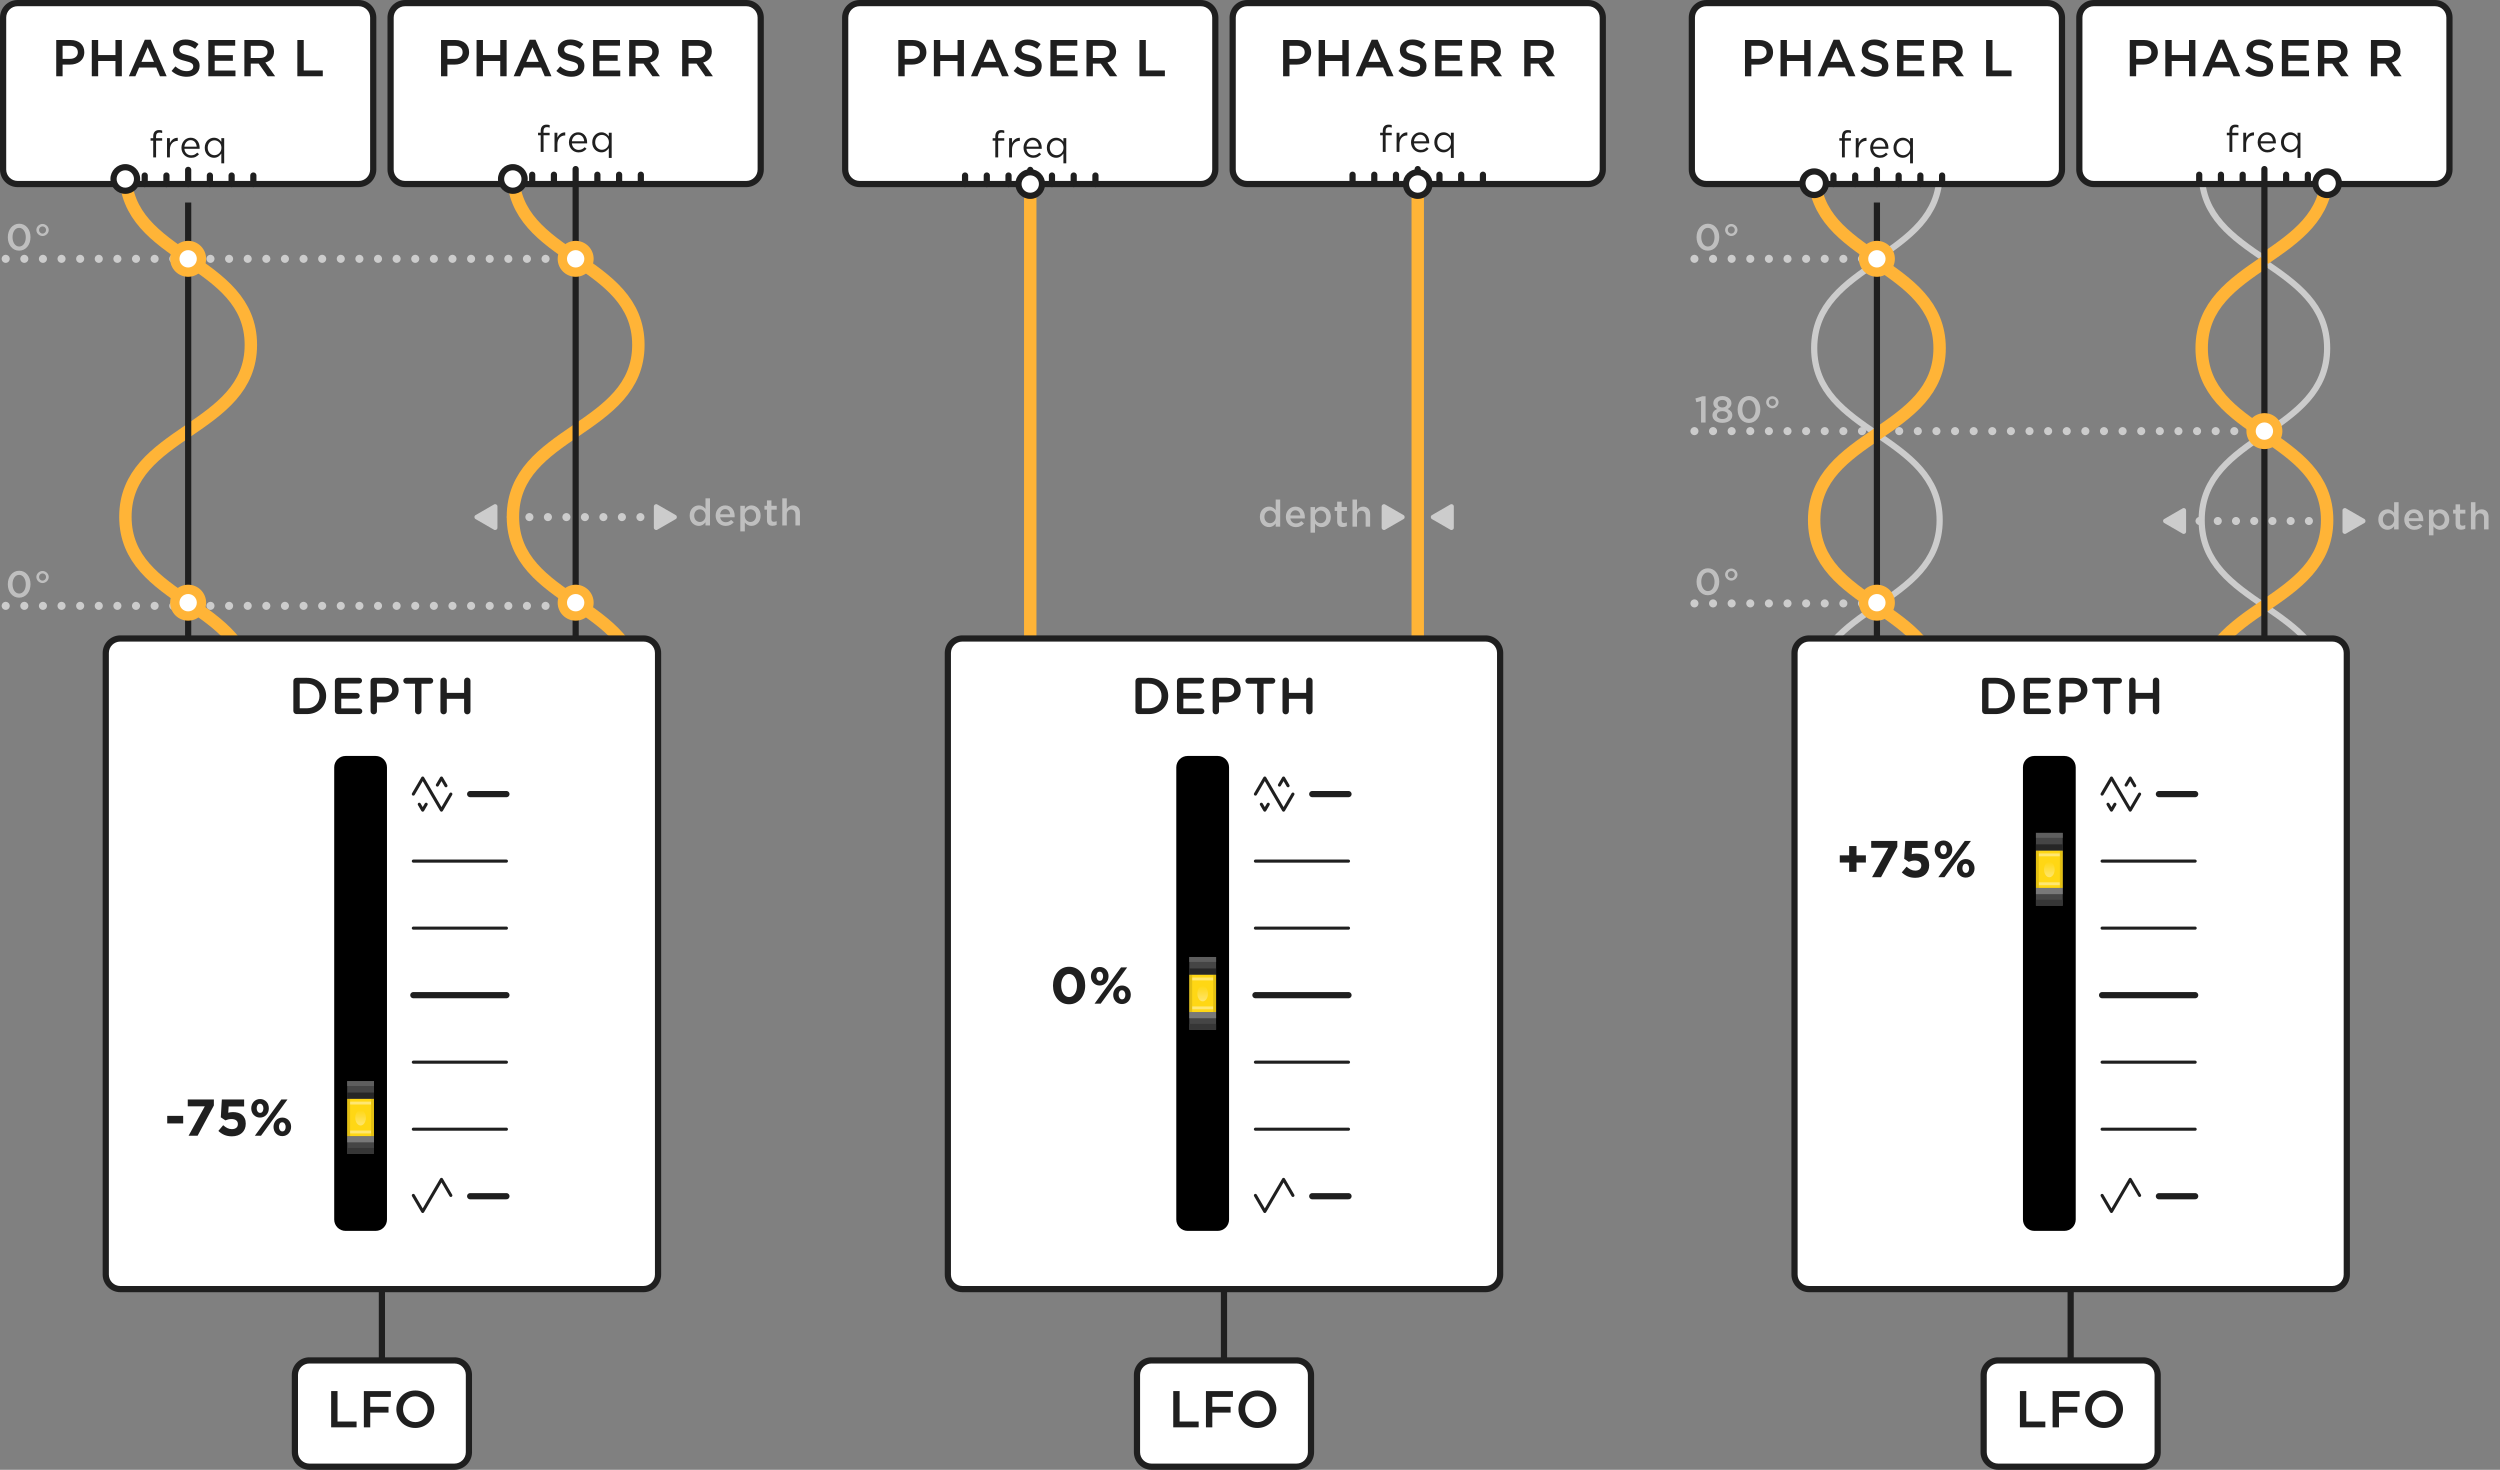 <?xml version="1.0" encoding="UTF-8"?>
<svg id="uuid-491522cb-c887-4981-b8d2-fbff360bb7cf" data-name="Layer 34" xmlns="http://www.w3.org/2000/svg" width="402.88" height="236.858" xmlns:xlink="http://www.w3.org/1999/xlink" viewBox="0 0 402.88 236.858">
  <rect x="0" y="0" width="402.88" height="236.858" fill="#808080" stroke="none"/>
  <defs>
    <linearGradient id="uuid-6bcb786a-be98-4860-b4a4-74b9873c7884" x1="3346.971" y1="512.225" x2="3346.971" y2="509.736" gradientTransform="translate(3405.08 -330.853) rotate(-180) scale(1 -1)" gradientUnits="userSpaceOnUse">
      <stop offset="0" stop-color="#fdfdff"/>
      <stop offset="1" stop-color="#fcfeff" stop-opacity="0"/>
    </linearGradient>
    <linearGradient id="uuid-51ffb175-85ca-454f-8aa8-267402ccd049" x1="3211.267" y1="492.225" x2="3211.267" y2="489.736" xlink:href="#uuid-6bcb786a-be98-4860-b4a4-74b9873c7884"/>
    <linearGradient id="uuid-e26f83ee-50f0-438b-9667-ace9e78e0576" x1="3074.825" y1="472.225" x2="3074.825" y2="469.736" xlink:href="#uuid-6bcb786a-be98-4860-b4a4-74b9873c7884"/>
  </defs>
  <g>
    <path d="m381.021,83.638l-2.966-1.712c-.248-.143-.558.036-.558.322v3.424c0,.286.31.465.558.322l2.966-1.712c.248-.143.248-.501,0-.644Z" fill="#ccc"/>
    <path d="m348.768,84.282l2.966,1.712c.248.143.558-.036.558-.322v-3.424c0-.286-.31-.465-.558-.322l-2.966,1.712c-.248.143-.248.501,0,.644Z" fill="#ccc"/>
    <g>
      <path d="m383.268,83.733v-.012c0-1.049.713-1.643,1.469-1.643.521,0,.852.264,1.08.558v-1.703h.726v4.377h-.726v-.528c-.234.33-.564.594-1.08.594-.743,0-1.469-.594-1.469-1.643Zm2.561,0v-.012c0-.611-.432-1.013-.918-1.013-.498,0-.911.384-.911,1.013v.012c0,.612.42,1.013.911,1.013.486,0,.918-.407.918-1.013Z" fill="#bfbfbf"/>
      <path d="m387.454,83.739v-.012c0-.906.642-1.649,1.548-1.649,1.007,0,1.517.791,1.517,1.703,0,.065-.006.132-.012.204h-2.327c.078.516.444.803.912.803.354,0,.605-.132.857-.377l.426.377c-.3.36-.714.594-1.295.594-.917,0-1.625-.666-1.625-1.643Zm2.345-.234c-.048-.468-.323-.834-.803-.834-.444,0-.755.342-.822.834h1.625Z" fill="#bfbfbf"/>
      <path d="m391.43,82.144h.726v.528c.234-.33.563-.593,1.073-.593.75,0,1.476.593,1.476,1.643v.012c0,1.049-.72,1.643-1.476,1.643-.521,0-.852-.264-1.073-.558v1.451h-.726v-4.126Zm2.537,1.589v-.012c0-.611-.414-1.013-.906-1.013-.491,0-.923.408-.923,1.013v.012c0,.612.432,1.013.923,1.013.498,0,.906-.39.906-1.013Z" fill="#bfbfbf"/>
      <path d="m395.721,84.435v-1.667h-.402v-.624h.402v-.869h.726v.869h.852v.624h-.852v1.553c0,.282.144.396.39.396.162,0,.306-.036.45-.108v.594c-.18.102-.384.162-.654.162-.533,0-.911-.234-.911-.93Z" fill="#bfbfbf"/>
      <path d="m398.195,80.933h.726v1.703c.204-.3.498-.558.989-.558.714,0,1.127.479,1.127,1.217v2.015h-.726v-1.799c0-.491-.246-.773-.677-.773-.42,0-.713.294-.713.786v1.787h-.726v-4.377Z" fill="#bfbfbf"/>
    </g>
    <g>
      <line x1="354.46" y1="83.96" x2="354.46" y2="83.96" fill="none" stroke="#ccc" stroke-linecap="round" stroke-miterlimit="10" stroke-width="1.3"/>
      <line x1="357.398" y1="83.96" x2="373.553" y2="83.96" fill="none" stroke="#ccc" stroke-dasharray="0 0 0 2.937" stroke-linecap="round" stroke-miterlimit="10" stroke-width="1.3"/>
      <line x1="375.021" y1="83.96" x2="375.021" y2="83.96" fill="none" stroke="#ccc" stroke-linecap="round" stroke-miterlimit="10" stroke-width="1.3"/>
    </g>
  </g>
  <g>
    <line x1="82.334" y1="83.331" x2="82.334" y2="83.331" fill="none" stroke="#ccc" stroke-linecap="round" stroke-miterlimit="10" stroke-width="1.3"/>
    <line x1="85.315" y1="83.331" x2="101.711" y2="83.331" fill="none" stroke="#ccc" stroke-dasharray="0 0 0 2.981" stroke-linecap="round" stroke-miterlimit="10" stroke-width="1.3"/>
    <line x1="103.202" y1="83.331" x2="103.202" y2="83.331" fill="none" stroke="#ccc" stroke-linecap="round" stroke-miterlimit="10" stroke-width="1.3"/>
  </g>
  <path d="m364.913,41.712c-5.054-3.46-10.109-6.921-10.109-13.842,0-13.854,20.218-13.854,20.218-27.708" fill="none" stroke="#ccc" stroke-linecap="round" stroke-miterlimit="10"/>
  <path d="m302.469,41.712c5.054-3.46,10.109-6.921,10.109-13.842,0-13.854-20.218-13.854-20.218-27.708" fill="none" stroke="#ccc" stroke-linecap="round" stroke-miterlimit="10"/>
  <g>
    <path d="m364.913,153.07c-5.054-3.46-10.109-6.921-10.109-13.842,0-13.854,20.218-13.854,20.218-27.708,0-6.932-5.054-10.398-10.109-13.864" fill="none" stroke="#ccc" stroke-linecap="round" stroke-miterlimit="10"/>
    <path d="m364.913,97.656c-5.054-3.46-10.109-6.921-10.109-13.842,0-13.854,20.218-13.854,20.218-27.708,0-6.932-5.054-10.398-10.109-13.864" fill="none" stroke="#ccc" stroke-linecap="round" stroke-miterlimit="10"/>
  </g>
  <g>
    <path d="m302.469,153.07c5.054-3.46,10.109-6.921,10.109-13.842,0-13.854-20.218-13.854-20.218-27.708,0-6.932,5.054-10.398,10.109-13.864" fill="none" stroke="#ccc" stroke-linecap="round" stroke-miterlimit="10"/>
    <path d="m302.469,97.656c5.054-3.46,10.109-6.921,10.109-13.842,0-13.854-20.218-13.854-20.218-27.708,0-6.932,5.054-10.398,10.109-13.864" fill="none" stroke="#ccc" stroke-linecap="round" stroke-miterlimit="10"/>
  </g>
  <line x1=".918" y1="97.635" x2="92.769" y2="97.635" fill="none" stroke="#ccc" stroke-dasharray="0 0 0 3" stroke-linecap="round" stroke-miterlimit="10" stroke-width="1.3"/>
  <path d="m30.318,41.711c-5.054-3.461-10.109-6.921-10.109-13.842,0-13.854,20.217-13.854,20.217-27.708" fill="none" stroke="#ffb437" stroke-linejoin="round" stroke-width="2"/>
  <path d="m92.767,41.711c-5.054-3.461-10.109-6.921-10.109-13.842,0-13.854,20.217-13.854,20.217-27.708" fill="none" stroke="#ffb437" stroke-linejoin="round" stroke-width="2"/>
  <g>
    <path d="m30.318,152.539c-5.054-3.461-10.109-6.921-10.109-13.842,0-13.854,20.217-13.854,20.217-27.708,0-6.932-5.054-10.398-10.109-13.864" fill="none" stroke="#ffb437" stroke-linejoin="round" stroke-width="2"/>
    <path d="m30.318,97.125c-5.054-3.461-10.109-6.921-10.109-13.842,0-13.854,20.217-13.854,20.217-27.708,0-6.932-5.054-10.398-10.109-13.864" fill="none" stroke="#ffb437" stroke-linejoin="round" stroke-width="2"/>
  </g>
  <g>
    <path d="m92.767,152.539c-5.054-3.461-10.109-6.921-10.109-13.842,0-13.854,20.217-13.854,20.217-27.708,0-6.932-5.054-10.398-10.109-13.864" fill="none" stroke="#ffb437" stroke-linejoin="round" stroke-width="2"/>
    <path d="m92.767,97.125c-5.054-3.461-10.109-6.921-10.109-13.842,0-13.854,20.217-13.854,20.217-27.708,0-6.932-5.054-10.398-10.109-13.864" fill="none" stroke="#ffb437" stroke-linejoin="round" stroke-width="2"/>
  </g>
  <line x1="92.768" y1="29.528" x2="92.768" y2="162.091" fill="none" stroke="#1f1f1f" stroke-miterlimit="10"/>
  <line x1="30.323" y1="32.639" x2="30.323" y2="161.842" fill="none" stroke="#1f1f1f" stroke-miterlimit="10"/>
  <g>
    <path d="m2.835.5h54.976c1.288,0,2.334,1.046,2.334,2.334v24.487c0,1.289-1.046,2.335-2.335,2.335H2.835c-1.288,0-2.334-1.046-2.334-2.334V2.835C.5,1.546,1.546.5,2.835.5Z" fill="#fff"/>
    <path d="m57.81 1c1.012,0,1.835.823,1.835,1.835v24.488c0,1.012-.823,1.835-1.835,1.835H2.835c-1.012,0-1.835-.823-1.835-1.835V2.835c0-1.012.823-1.835,1.835-1.835h54.976M57.81-0H2.835C1.276-0.0 0,1.276 0,2.835v24.488C0,28.881,1.276,30.157,2.835,30.157h54.976c1.559,0,2.835-1.276,2.835-2.835V2.835C60.645,1.276,59.369-0,57.81-0h0Z" fill="#1f1f1f"/>
  </g>
  <g>
    <rect x="62.944" y=".5" width="59.645" height="29.157" rx="2.334" ry="2.334" fill="#fff"/>
    <path d="m120.255 1c1.012,0,1.835.823,1.835,1.835v24.488c0,1.012-.823,1.835-1.835,1.835h-54.976c-1.012,0-1.835-.823-1.835-1.835V2.835c0-1.012.823-1.835,1.835-1.835h54.976M120.255-0h-54.976C63.72-0,62.444,1.276,62.444,2.835v24.488c0,1.559,1.276,2.835,2.835,2.835h54.976c1.559,0,2.835-1.276,2.835-2.835V2.835C123.089,1.276,121.814-0,120.255-0h0Z" fill="#1f1f1f"/>
  </g>
  <line x1="61.545" y1="204.387" x2="61.545" y2="222.927" fill="none" stroke="#1f1f1f" stroke-miterlimit="10"/>
  <g>
    <path d="m49.858,219.232h23.374c1.288,0,2.334,1.046,2.334,2.334v12.457c0,1.289-1.046,2.335-2.335,2.335h-23.374c-1.288,0-2.334-1.046-2.334-2.334v-12.457c0-1.288,1.046-2.334,2.334-2.334Z" fill="#fff"/>
    <path d="m73.232,219.732c1.012,0,1.835.823,1.835,1.835v12.457c0,1.012-.823,1.835-1.835,1.835h-23.374c-1.012,0-1.835-.823-1.835-1.835v-12.457c0-1.012.823-1.835,1.835-1.835h23.374m0-1h-23.374c-1.559,0-2.835,1.276-2.835,2.835v12.457c0,1.559,1.276,2.835,2.835,2.835h23.374c1.559,0,2.835-1.276,2.835-2.835v-12.457c0-1.559-1.276-2.835-2.835-2.835h0Z" fill="#1f1f1f"/>
  </g>
  <g>
    <path d="m9.061,6.446h2.304c1.36,0,2.22.776,2.22,1.953v.017c0,1.311-1.052,1.995-2.337,1.995h-1.16v1.878h-1.026v-5.843Zm2.22,3.038c.776,0,1.261-.434,1.261-1.043v-.017c0-.684-.492-1.043-1.261-1.043h-1.193v2.104h1.193Z" fill="#1f1f1f"/>
    <path d="m14.792,6.446h1.026v2.429h2.788v-2.429h1.026v5.843h-1.026v-2.462h-2.788v2.462h-1.026v-5.843Z" fill="#1f1f1f"/>
    <path d="m23.338,6.404h.951l2.571,5.885h-1.085l-.593-1.411h-2.763l-.601,1.411h-1.052l2.57-5.885Zm1.469,3.564l-1.01-2.337-1.001,2.337h2.011Z" fill="#1f1f1f"/>
    <path d="m27.644,11.438l.617-.734c.56.484,1.119.759,1.845.759.635,0,1.035-.292,1.035-.734v-.017c0-.417-.233-.643-1.318-.893-1.244-.301-1.945-.668-1.945-1.745v-.017c0-1.001.835-1.694,1.995-1.694.852,0,1.527.259,2.12.734l-.551.776c-.526-.392-1.052-.601-1.586-.601-.602,0-.952.309-.952.693v.017c0,.451.268.651,1.386.918,1.235.3,1.878.743,1.878,1.711v.017c0,1.093-.859,1.744-2.087,1.744-.893,0-1.735-.309-2.437-.935Z" fill="#1f1f1f"/>
    <path d="m33.571,6.446h4.332v.918h-3.305v1.519h2.93v.918h-2.93v1.569h3.347v.918h-4.374v-5.843Z" fill="#1f1f1f"/>
    <path d="m39.383,6.446h2.604c.734,0,1.31.217,1.686.584.309.317.484.751.484,1.261v.017c0,.96-.576,1.536-1.395,1.77l1.578,2.212h-1.21l-1.437-2.037h-1.285v2.037h-1.026v-5.843Zm2.529,2.896c.734,0,1.201-.384,1.201-.977v-.017c0-.626-.45-.968-1.21-.968h-1.494v1.962h1.503Z" fill="#1f1f1f"/>
    <path d="m47.92,6.446h1.027v4.908h3.071v.935h-4.099v-5.843Z" fill="#1f1f1f"/>
  </g>
  <g>
    <path d="m71.071,6.446h2.304c1.361,0,2.22.776,2.22,1.953v.017c0,1.311-1.052,1.995-2.337,1.995h-1.16v1.878h-1.027v-5.843Zm2.22,3.038c.776,0,1.261-.434,1.261-1.043v-.017c0-.684-.493-1.043-1.261-1.043h-1.193v2.104h1.193Z" fill="#1f1f1f"/>
    <path d="m76.801,6.446h1.027v2.429h2.788v-2.429h1.027v5.843h-1.027v-2.462h-2.788v2.462h-1.027v-5.843Z" fill="#1f1f1f"/>
    <path d="m85.349,6.404h.951l2.571,5.885h-1.085l-.593-1.411h-2.763l-.601,1.411h-1.052l2.571-5.885Zm1.469,3.564l-1.01-2.337-1.001,2.337h2.011Z" fill="#1f1f1f"/>
    <path d="m89.654,11.438l.618-.734c.559.484,1.119.759,1.845.759.634,0,1.035-.292,1.035-.734v-.017c0-.417-.233-.643-1.318-.893-1.244-.301-1.945-.668-1.945-1.745v-.017c0-1.001.834-1.694,1.995-1.694.852,0,1.527.259,2.12.734l-.551.776c-.526-.392-1.052-.601-1.586-.601-.601,0-.952.309-.952.693v.017c0,.451.267.651,1.386.918,1.235.3,1.878.743,1.878,1.711v.017c0,1.093-.86,1.744-2.087,1.744-.893,0-1.736-.309-2.437-.935Z" fill="#1f1f1f"/>
    <path d="m95.581,6.446h4.332v.918h-3.305v1.519h2.93v.918h-2.93v1.569h3.347v.918h-4.374v-5.843Z" fill="#1f1f1f"/>
    <path d="m101.393,6.446h2.604c.734,0,1.31.217,1.686.584.309.317.484.751.484,1.261v.017c0,.96-.576,1.536-1.394,1.77l1.578,2.212h-1.21l-1.436-2.037h-1.285v2.037h-1.027v-5.843Zm2.529,2.896c.734,0,1.202-.384,1.202-.977v-.017c0-.626-.451-.968-1.21-.968h-1.494v1.962h1.502Z" fill="#1f1f1f"/>
    <path d="m109.931,6.446h2.604c.734,0,1.31.217,1.686.584.309.317.484.751.484,1.261v.017c0,.96-.576,1.536-1.394,1.77l1.578,2.212h-1.21l-1.436-2.037h-1.285v2.037h-1.027v-5.843Zm2.529,2.896c.734,0,1.202-.384,1.202-.977v-.017c0-.626-.451-.968-1.21-.968h-1.494v1.962h1.502Z" fill="#1f1f1f"/>
  </g>
  <g>
    <path d="m53.366,224.178h1.027v4.908h3.071v.935h-4.098v-5.842Z" fill="#1f1f1f"/>
    <path d="m58.636,224.178h4.349v.935h-3.322v1.594h2.946v.935h-2.946v2.378h-1.027v-5.842Z" fill="#1f1f1f"/>
    <path d="m63.873,227.116v-.017c0-1.645,1.269-3.021,3.063-3.021s3.046,1.36,3.046,3.005v.017c0,1.644-1.269,3.021-3.063,3.021s-3.046-1.36-3.046-3.005Zm5.033,0v-.017c0-1.135-.826-2.078-1.986-2.078s-1.97.926-1.97,2.062v.017c0,1.135.826,2.078,1.986,2.078s1.97-.927,1.97-2.062Z" fill="#1f1f1f"/>
  </g>
  <g>
    <line x1="82.262" y1="28.159" x2="82.262" y2="29.528" fill="none" stroke="#1f1f1f" stroke-linecap="round" stroke-miterlimit="10"/>
    <line x1="85.764" y1="28.159" x2="85.764" y2="29.528" fill="none" stroke="#1f1f1f" stroke-linecap="round" stroke-miterlimit="10"/>
    <line x1="89.265" y1="28.159" x2="89.265" y2="29.528" fill="none" stroke="#1f1f1f" stroke-linecap="round" stroke-miterlimit="10"/>
    <line x1="92.767" y1="27.248" x2="92.767" y2="29.528" fill="none" stroke="#1f1f1f" stroke-linecap="round" stroke-miterlimit="10"/>
    <line x1="96.269" y1="28.159" x2="96.269" y2="29.528" fill="none" stroke="#1f1f1f" stroke-linecap="round" stroke-miterlimit="10"/>
    <line x1="99.77" y1="28.159" x2="99.77" y2="29.528" fill="none" stroke="#1f1f1f" stroke-linecap="round" stroke-miterlimit="10"/>
    <line x1="103.272" y1="28.159" x2="103.272" y2="29.528" fill="none" stroke="#1f1f1f" stroke-linecap="round" stroke-miterlimit="10"/>
  </g>
  <g>
    <rect x="17.045" y="102.893" width="89" height="104.846" rx="2.334" ry="2.334" fill="#fff"/>
    <path d="m103.71,103.393c1.012,0,1.835.823,1.835,1.835v100.177c0,1.012-.823,1.835-1.835,1.835H19.38c-1.012,0-1.835-.823-1.835-1.835v-100.177c0-1.012.823-1.835,1.835-1.835h84.331m0-1H19.38c-1.559,0-2.835,1.276-2.835,2.835v100.177c0,1.559,1.276,2.835,2.835,2.835h84.331c1.559,0,2.835-1.276,2.835-2.835v-100.177c0-1.559-1.276-2.835-2.835-2.835h0Z" fill="#1f1f1f"/>
  </g>
  <g>
    <path d="m47.274,109.75c0-.292.226-.517.518-.517h1.661c1.836,0,3.105,1.26,3.105,2.905v.017c0,1.644-1.269,2.921-3.105,2.921h-1.661c-.292,0-.518-.225-.518-.518v-4.808Zm2.179,4.391c1.227,0,2.028-.826,2.028-1.97v-.017c0-1.144-.801-1.986-2.028-1.986h-1.152v3.973h1.152Z" fill="#1f1f1f"/>
    <path d="m53.968,114.558v-4.808c0-.292.226-.517.518-.517h3.397c.25,0,.459.208.459.459,0,.259-.209.459-.459.459h-2.888v1.519h2.512c.25,0,.459.209.459.468,0,.25-.208.45-.459.45h-2.512v1.569h2.93c.25,0,.459.209.459.459,0,.259-.208.459-.459.459h-3.439c-.292,0-.518-.225-.518-.518Z" fill="#1f1f1f"/>
    <path d="m59.717,109.75c0-.292.226-.517.518-.517h1.786c1.369,0,2.22.776,2.22,1.953v.017c0,1.31-1.052,1.995-2.337,1.995h-1.16v1.411c0,.284-.226.509-.509.509-.292,0-.518-.226-.518-.509v-4.858Zm2.22,2.521c.776,0,1.261-.434,1.261-1.043v-.017c0-.685-.493-1.043-1.261-1.043h-1.193v2.103h1.193Z" fill="#1f1f1f"/>
    <path d="m66.886,110.185h-1.419c-.267,0-.476-.217-.476-.476,0-.258.209-.476.476-.476h3.881c.259,0,.467.217.467.476,0,.259-.208.476-.467.476h-1.427v4.423c0,.284-.233.509-.518.509-.284,0-.517-.226-.517-.509v-4.423Z" fill="#1f1f1f"/>
    <path d="m70.975,109.7c0-.284.226-.509.518-.509.284,0,.509.225.509.509v1.961h2.788v-1.961c0-.284.226-.509.509-.509.292,0,.518.225.518.509v4.908c0,.284-.226.509-.518.509-.284,0-.509-.226-.509-.509v-1.995h-2.788v1.995c0,.284-.226.509-.509.509-.292,0-.518-.226-.518-.509v-4.908Z" fill="#1f1f1f"/>
  </g>
  <g>
    <line x1="19.818" y1="28.288" x2="19.818" y2="29.657" fill="none" stroke="#1f1f1f" stroke-linecap="round" stroke-miterlimit="10"/>
    <line x1="23.319" y1="28.288" x2="23.319" y2="29.657" fill="none" stroke="#1f1f1f" stroke-linecap="round" stroke-miterlimit="10"/>
    <line x1="26.821" y1="28.288" x2="26.821" y2="29.657" fill="none" stroke="#1f1f1f" stroke-linecap="round" stroke-miterlimit="10"/>
    <line x1="30.323" y1="27.378" x2="30.323" y2="29.657" fill="none" stroke="#1f1f1f" stroke-linecap="round" stroke-miterlimit="10"/>
    <line x1="33.824" y1="28.288" x2="33.824" y2="29.657" fill="none" stroke="#1f1f1f" stroke-linecap="round" stroke-miterlimit="10"/>
    <line x1="37.326" y1="28.288" x2="37.326" y2="29.657" fill="none" stroke="#1f1f1f" stroke-linecap="round" stroke-miterlimit="10"/>
    <line x1="40.827" y1="28.288" x2="40.827" y2="29.657" fill="none" stroke="#1f1f1f" stroke-linecap="round" stroke-miterlimit="10"/>
  </g>
  <g>
    <path d="m26.13,22.273v.396h-.978v2.694h-.462v-2.694h-.426v-.401h.426v-.271c0-.34.081-.598.243-.773.162-.176.393-.265.692-.265.108,0,.201.006.279.019.078.012.155.032.231.06v.402c-.084-.024-.16-.043-.228-.057s-.142-.021-.222-.021c-.36,0-.54.22-.54.66v.252h.983Z" fill="#1f1f1f"/>
    <path d="m27.378,25.362h-.462v-3.102h.462v.81c.056-.128.126-.246.21-.354s.18-.201.288-.279c.108-.078.226-.137.354-.177.128-.04.266-.058.414-.054v.498h-.036c-.168,0-.327.03-.478.09-.149.061-.281.15-.393.271-.112.12-.2.269-.264.447s-.096.383-.096.615v1.236Z" fill="#1f1f1f"/>
    <path d="m29.834,24.429c.063.13.146.24.246.33.1.09.212.158.336.204s.254.069.39.069c.216,0,.401-.04.555-.12s.295-.186.423-.318l.288.258c-.156.176-.334.317-.534.423-.2.106-.448.159-.744.159-.212,0-.412-.039-.6-.117s-.353-.188-.494-.33c-.141-.142-.253-.313-.336-.513-.083-.2-.125-.42-.125-.66,0-.224.037-.435.111-.633.074-.198.177-.37.309-.517.132-.146.289-.261.471-.345.182-.084.381-.126.597-.126.229,0,.432.043.612.129.18.086.332.203.456.351s.218.322.282.522c.063.2.096.414.096.642v.066c0,.024-.002.05-.006.078h-2.454c.016.168.056.317.12.447Zm1.866-.789c-.012-.141-.041-.274-.086-.402s-.109-.24-.191-.336-.181-.173-.298-.231-.253-.087-.408-.087c-.135,0-.261.027-.376.081-.115.054-.217.128-.304.222-.088.094-.159.205-.215.333-.056.128-.092.268-.107.42h1.986Z" fill="#1f1f1f"/>
    <path d="m35.666,26.322v-1.584c-.064.092-.135.18-.213.264-.078.084-.165.158-.261.223-.096.063-.203.114-.321.149-.118.036-.249.054-.393.054-.188,0-.37-.036-.546-.108s-.334-.177-.474-.315c-.14-.138-.252-.307-.336-.507-.084-.2-.126-.428-.126-.684s.042-.484.126-.684.196-.369.336-.507c.14-.138.298-.244.474-.317.176-.074.358-.111.546-.111.144,0,.275.018.396.054.12.036.228.084.324.145.096.06.183.13.261.21s.147.164.207.252v-.594h.462v4.062h-.462Zm-.075-3.003c-.062-.147-.146-.273-.252-.376-.105-.104-.226-.184-.359-.241-.134-.058-.273-.087-.417-.087-.152,0-.294.027-.426.081-.132.054-.247.131-.345.233-.098.102-.176.227-.234.376s-.087.317-.087.505c0,.183.029.348.087.495s.137.274.237.379c.1.105.216.186.348.242.132.056.272.084.42.084.144,0,.283-.029.417-.086.134-.058.254-.139.359-.242.106-.104.19-.229.252-.379.062-.149.093-.313.093-.492,0-.18-.031-.343-.093-.49Z" fill="#1f1f1f"/>
  </g>
  <g>
    <path d="m88.575,21.399v.396h-.978v2.694h-.462v-2.694h-.426v-.402h.426v-.27c0-.34.081-.598.243-.774.162-.176.393-.264.693-.264.108,0,.201.006.279.018.078.012.155.032.231.061v.401c-.084-.023-.16-.043-.229-.057-.068-.014-.142-.021-.222-.021-.36,0-.54.22-.54.66v.252h.984Z" fill="#1f1f1f"/>
    <path d="m89.823,24.489h-.462v-3.102h.462v.81c.056-.128.126-.246.21-.354s.18-.201.288-.279c.108-.078.226-.137.354-.177s.266-.058.414-.054v.498h-.036c-.168,0-.327.03-.477.09-.15.06-.281.15-.393.27-.112.12-.2.27-.264.447-.064.178-.096.383-.096.615v1.236Z" fill="#1f1f1f"/>
    <path d="m92.278,23.556c.064.13.146.24.246.33.1.09.212.158.336.204s.254.069.39.069c.216,0,.401-.04.556-.12.153-.08.295-.187.423-.318l.288.258c-.156.176-.334.317-.534.423s-.448.159-.744.159c-.212,0-.412-.039-.6-.117-.188-.078-.353-.188-.494-.33s-.253-.313-.336-.513c-.083-.2-.124-.42-.124-.66,0-.224.037-.435.111-.633.074-.198.177-.37.309-.516.132-.146.289-.261.471-.345.182-.084.381-.126.597-.126.228,0,.432.043.612.129.18.086.332.203.456.351s.218.322.282.522c.063.2.096.414.096.642v.066c0,.024-.002.05-.006.078h-2.454c.016.168.056.317.12.447Zm1.866-.789c-.012-.14-.041-.273-.087-.402-.046-.128-.109-.24-.19-.336-.082-.096-.181-.173-.298-.231-.118-.058-.253-.087-.409-.087-.135,0-.26.027-.376.081-.115.054-.216.128-.304.222-.088.094-.159.205-.215.333s-.091.268-.107.42h1.986Z" fill="#1f1f1f"/>
    <path d="m98.11,25.449v-1.584c-.064.092-.135.18-.213.264-.078.084-.165.158-.261.222-.096.064-.203.114-.321.15-.118.036-.249.054-.393.054-.188,0-.37-.036-.546-.108-.176-.072-.334-.177-.474-.315-.14-.138-.252-.307-.336-.507s-.126-.428-.126-.685c0-.256.042-.483.126-.684s.196-.369.336-.507c.14-.138.298-.244.474-.318.176-.074.357-.111.546-.111.144,0,.276.018.396.054.12.036.228.084.324.144.096.061.183.13.261.21.078.08.147.164.207.252v-.594h.462v4.062h-.462Zm-.075-3.003c-.062-.147-.146-.272-.252-.376s-.226-.184-.36-.242c-.134-.058-.273-.086-.417-.086-.152,0-.294.027-.426.081-.132.054-.247.131-.345.233s-.176.227-.234.376c-.059.149-.087.317-.087.504,0,.184.028.349.087.496.058.147.137.273.237.379s.216.186.348.242.271.084.42.084c.144,0,.283-.029.417-.086.134-.058.254-.138.36-.242s.19-.23.252-.379c.062-.149.093-.313.093-.493,0-.179-.031-.342-.093-.489Z" fill="#1f1f1f"/>
  </g>
  <g>
    <path d="m1.259,94.159v-.012c0-1.199.732-2.171,1.835-2.171,1.098,0,1.823.959,1.823,2.159v.012c0,1.199-.731,2.171-1.835,2.171s-1.823-.959-1.823-2.159Zm2.896,0v-.012c0-.828-.426-1.505-1.073-1.505s-1.062.659-1.062,1.493v.012c0,.828.42,1.505,1.073,1.505.654,0,1.062-.665,1.062-1.493Z" fill="#bfbfbf"/>
    <path d="m5.858,92.99v-.012c0-.521.474-.965.995-.965.528,0,1.002.444,1.002.965v.012c0,.521-.474.972-1.002.972-.521,0-.995-.45-.995-.972Zm1.565,0v-.012c0-.306-.24-.57-.57-.57-.323,0-.563.264-.563.57v.012c0,.306.24.576.563.576.33,0,.57-.27.57-.576Z" fill="#bfbfbf"/>
  </g>
  <g>
    <path d="m1.259,38.235v-.012c0-1.199.732-2.171,1.835-2.171,1.098,0,1.823.959,1.823,2.159v.012c0,1.2-.731,2.171-1.835,2.171s-1.823-.959-1.823-2.159Zm2.896,0v-.012c0-.828-.426-1.505-1.073-1.505s-1.062.66-1.062,1.493v.012c0,.828.42,1.505,1.073,1.505.654,0,1.062-.666,1.062-1.493Z" fill="#bfbfbf"/>
    <path d="m5.858,37.066v-.012c0-.521.474-.965.995-.965.528,0,1.002.444,1.002.965v.012c0,.521-.474.971-1.002.971-.521,0-.995-.45-.995-.971Zm1.565,0v-.012c0-.306-.24-.569-.57-.569-.323,0-.563.264-.563.569v.012c0,.306.24.576.563.576.33,0,.57-.27.57-.576Z" fill="#bfbfbf"/>
  </g>
  <line x1=".918" y1="41.711" x2="92.769" y2="41.711" fill="none" stroke="#ccc" stroke-dasharray="0 0 0 3" stroke-linecap="round" stroke-miterlimit="10" stroke-width="1.3"/>
  <line x1="273.061" y1="97.241" x2="302.464" y2="97.241" fill="none" stroke="#ccc" stroke-dasharray="0 0 0 3" stroke-linecap="round" stroke-miterlimit="10" stroke-width="1.3"/>
  <line x1="273.061" y1="41.711" x2="302.464" y2="41.711" fill="none" stroke="#ccc" stroke-dasharray="0 0 0 3" stroke-linecap="round" stroke-miterlimit="10" stroke-width="1.3"/>
  <g>
    <path d="m273.403,93.765v-.012c0-1.199.732-2.171,1.835-2.171,1.098,0,1.823.959,1.823,2.159v.012c0,1.2-.731,2.171-1.835,2.171s-1.823-.959-1.823-2.159Zm2.896,0v-.012c0-.828-.426-1.505-1.073-1.505s-1.062.66-1.062,1.493v.012c0,.828.42,1.505,1.073,1.505.654,0,1.062-.666,1.062-1.493Z" fill="#bfbfbf"/>
    <path d="m278.002,92.595v-.012c0-.521.474-.965.995-.965.528,0,1.002.444,1.002.965v.012c0,.521-.474.971-1.002.971-.521,0-.995-.45-.995-.971Zm1.565,0v-.012c0-.306-.24-.569-.57-.569-.323,0-.563.264-.563.569v.012c0,.306.24.576.563.576.33,0,.57-.27.57-.576Z" fill="#bfbfbf"/>
  </g>
  <g>
    <path d="m273.403,38.235v-.012c0-1.199.732-2.171,1.835-2.171,1.098,0,1.823.959,1.823,2.159v.012c0,1.2-.731,2.171-1.835,2.171s-1.823-.959-1.823-2.159Zm2.896,0v-.012c0-.828-.426-1.505-1.073-1.505s-1.062.66-1.062,1.493v.012c0,.828.42,1.505,1.073,1.505.654,0,1.062-.666,1.062-1.493Z" fill="#bfbfbf"/>
    <path d="m278.002,37.066v-.012c0-.521.474-.965.995-.965.528,0,1.002.444,1.002.965v.012c0,.521-.474.971-1.002.971-.521,0-.995-.45-.995-.971Zm1.565,0v-.012c0-.306-.24-.569-.57-.569-.323,0-.563.264-.563.569v.012c0,.306.24.576.563.576.33,0,.57-.27.57-.576Z" fill="#bfbfbf"/>
  </g>
  <line x1="273.061" y1="69.476" x2="364.913" y2="69.476" fill="none" stroke="#ccc" stroke-dasharray="0 0 0 3" stroke-linecap="round" stroke-miterlimit="10" stroke-width="1.3"/>
  <g>
    <path d="m274.128,64.609l-.755.209-.156-.6,1.127-.359h.516v4.228h-.732v-3.478Z" fill="#bfbfbf"/>
    <path d="m275.963,66.947v-.012c0-.51.282-.828.756-1.025-.354-.186-.612-.468-.612-.936v-.012c0-.642.618-1.134,1.458-1.134s1.458.486,1.458,1.134v.012c0,.468-.258.75-.612.936.456.21.756.51.756,1.007v.012c0,.75-.684,1.217-1.601,1.217s-1.601-.48-1.601-1.2Zm2.482-.048v-.012c0-.384-.384-.636-.881-.636s-.881.252-.881.636v.012c0,.342.33.63.881.63s.881-.282.881-.63Zm-.132-1.853v-.012c0-.324-.3-.587-.75-.587s-.75.264-.75.581v.012c0,.366.318.624.75.624.432,0,.75-.258.75-.617Z" fill="#bfbfbf"/>
    <path d="m280.022,66v-.012c0-1.199.732-2.171,1.835-2.171,1.098,0,1.823.959,1.823,2.159v.012c0,1.199-.731,2.171-1.835,2.171s-1.823-.96-1.823-2.159Zm2.896,0v-.012c0-.828-.426-1.505-1.073-1.505s-1.062.66-1.062,1.493v.012c0,.827.42,1.505,1.073,1.505.654,0,1.062-.666,1.062-1.493Z" fill="#bfbfbf"/>
    <path d="m284.621,64.831v-.013c0-.521.474-.965.995-.965.528,0,1.002.443,1.002.965v.013c0,.521-.474.971-1.002.971-.521,0-.995-.45-.995-.971Zm1.565,0v-.013c0-.306-.24-.569-.57-.569-.323,0-.563.264-.563.569v.013c0,.306.24.575.563.575.33,0,.57-.27.57-.575Z" fill="#bfbfbf"/>
  </g>
  <line x1="81.609" y1="160.372" x2="66.61" y2="160.372" fill="none" stroke="#1f1f1f" stroke-linecap="round" stroke-linejoin="round"/>
  <line x1="81.609" y1="138.77" x2="66.61" y2="138.77" fill="none" stroke="#1f1f1f" stroke-linecap="round" stroke-linejoin="round" stroke-width=".5"/>
  <line x1="81.609" y1="149.571" x2="66.61" y2="149.571" fill="none" stroke="#1f1f1f" stroke-linecap="round" stroke-linejoin="round" stroke-width=".5"/>
  <line x1="81.609" y1="127.97" x2="75.766" y2="127.97" fill="none" stroke="#1f1f1f" stroke-linecap="round" stroke-linejoin="round"/>
  <line x1="81.609" y1="171.172" x2="66.61" y2="171.172" fill="none" stroke="#1f1f1f" stroke-linecap="round" stroke-linejoin="round" stroke-width=".5"/>
  <line x1="81.609" y1="181.973" x2="66.61" y2="181.973" fill="none" stroke="#1f1f1f" stroke-linecap="round" stroke-linejoin="round" stroke-width=".5"/>
  <line x1="81.61" y1="192.773" x2="75.766" y2="192.773" fill="none" stroke="#1f1f1f" stroke-linecap="round" stroke-linejoin="round"/>
  <polyline points="72.655 127.97 71.144 130.556 68.121 125.384 66.61 127.97" fill="none" fill-rule="evenodd" stroke="#1f1f1f" stroke-linecap="round" stroke-linejoin="round" stroke-width=".5"/>
  <polyline points="68.676 129.607 68.121 130.556 67.567 129.607" fill="none" fill-rule="evenodd" stroke="#1f1f1f" stroke-linecap="round" stroke-linejoin="round" stroke-width=".5"/>
  <polyline points="71.868 126.623 71.144 125.384 70.483 126.514" fill="none" fill-rule="evenodd" stroke="#1f1f1f" stroke-linecap="round" stroke-linejoin="round" stroke-width=".5"/>
  <polyline points="72.655 192.645 71.144 190.059 68.121 195.231 66.61 192.645" fill="none" fill-rule="evenodd" stroke="#1f1f1f" stroke-linecap="round" stroke-linejoin="round" stroke-width=".5"/>
  <g id="uuid-3a686164-ae42-4250-af04-b78bc45f7f7e" data-name="layer1">
    <path id="uuid-99e36a0e-d839-4721-a80d-5e8b5a064e29" data-name="path159840" d="m62.362,123.652v72.879c0,1.01-.818,1.828-1.828,1.828h-4.848c-1.01,0-1.828-.818-1.828-1.828v-72.879c0-1.01.818-1.828,1.828-1.828h4.848c1.01,0,1.828.818,1.828,1.828Z"/>
  </g>
  <g>
    <path d="m60.27,185.962h-4.32v-11.742h4.32v11.742Z" fill="#454545"/>
    <rect x="55.95" y="183.091" width="4.32" height="1" fill="#787878"/>
    <rect x="55.95" y="184.998" width="4.32" height=".964" fill="#363636"/>
    <rect x="55.95" y="176.067" width="4.32" height="1" fill="#262626"/>
    <rect x="55.95" y="174.22" width="4.32" height=".794" fill="#5e5e5e"/>
    <rect x="55.95" y="177.091" width="4.32" height="6" fill="#ffd714"/>
    <rect x="56.417" y="177.53" width="3.384" height=".463" fill="#fff" isolation="isolate" opacity=".4"/>
    <rect x="56.417" y="182.189" width="3.384" height=".463" fill="#fff" isolation="isolate" opacity=".4"/>
    <rect x="59.802" y="177.091" width=".468" height="6" isolation="isolate" opacity=".11"/>
    <rect x="55.95" y="177.091" width=".468" height="6" isolation="isolate" opacity=".11"/>
    <ellipse cx="58.11" cy="180.128" rx=".855" ry="1.245" fill="url(#uuid-6bcb786a-be98-4860-b4a4-74b9873c7884)" isolation="isolate" opacity=".38"/>
  </g>
  <line x1="228.471" y1="29.528" x2="228.471" y2="162.091" fill="none" stroke="#ffb437" stroke-linejoin="round" stroke-width="2"/>
  <line x1="166.027" y1="29.894" x2="166.027" y2="159.098" fill="none" stroke="#ffb437" stroke-linejoin="round" stroke-width="2"/>
  <g>
    <rect x="136.204" y=".5" width="59.645" height="29.157" rx="2.334" ry="2.334" fill="#fff"/>
    <path d="m193.514 1c1.012,0,1.835.823,1.835,1.835v24.488c0,1.012-.823,1.835-1.835,1.835h-54.976c-1.012,0-1.835-.823-1.835-1.835V2.835c0-1.012.823-1.835,1.835-1.835h54.976M193.514-0h-54.976c-1.559,0-2.835,1.276-2.835,2.835v24.488c0,1.559,1.276,2.835,2.835,2.835h54.976c1.559,0,2.835-1.276,2.835-2.835V2.835C196.349,1.276,195.073-0,193.514-0h0Z" fill="#1f1f1f"/>
  </g>
  <g>
    <path d="m200.982.5h54.976c1.289,0,2.335,1.046,2.335,2.335v24.487c0,1.288-1.046,2.334-2.334,2.334h-54.976c-1.288,0-2.334-1.046-2.334-2.334V2.835c0-1.288,1.046-2.334,2.334-2.334Z" fill="#fff"/>
    <path d="m255.958 1c1.012,0,1.835.823,1.835,1.835v24.488c0,1.012-.823,1.835-1.835,1.835h-54.976c-1.012,0-1.835-.823-1.835-1.835V2.835c0-1.012.823-1.835,1.835-1.835h54.976M255.958-0h-54.976c-1.559,0-2.835,1.276-2.835,2.835v24.488c0,1.559,1.276,2.835,2.835,2.835h54.976c1.559,0,2.835-1.276,2.835-2.835V2.835C258.793,1.276,257.518-0,255.958-0h0Z" fill="#1f1f1f"/>
  </g>
  <line x1="197.249" y1="204.387" x2="197.249" y2="222.927" fill="none" stroke="#1f1f1f" stroke-miterlimit="10"/>
  <g>
    <path d="m185.562,219.232h23.374c1.288,0,2.334,1.046,2.334,2.334v12.457c0,1.289-1.046,2.335-2.335,2.335h-23.374c-1.288,0-2.334-1.046-2.334-2.334v-12.457c0-1.289,1.046-2.335,2.335-2.335Z" fill="#fff"/>
    <path d="m208.935,219.732c1.012,0,1.835.823,1.835,1.835v12.457c0,1.012-.823,1.835-1.835,1.835h-23.374c-1.012,0-1.835-.823-1.835-1.835v-12.457c0-1.012.823-1.835,1.835-1.835h23.374m0-1h-23.374c-1.559,0-2.835,1.276-2.835,2.835v12.457c0,1.559,1.276,2.835,2.835,2.835h23.374c1.559,0,2.835-1.276,2.835-2.835v-12.457c0-1.559-1.276-2.835-2.835-2.835h0Z" fill="#1f1f1f"/>
  </g>
  <g>
    <path d="m189.07,224.178h1.027v4.908h3.071v.935h-4.098v-5.842Z" fill="#1f1f1f"/>
    <path d="m194.339,224.178h4.349v.935h-3.322v1.594h2.946v.935h-2.946v2.378h-1.027v-5.842Z" fill="#1f1f1f"/>
    <path d="m199.577,227.116v-.017c0-1.645,1.269-3.021,3.063-3.021s3.046,1.36,3.046,3.005v.017c0,1.644-1.269,3.021-3.063,3.021s-3.046-1.36-3.046-3.005Zm5.033,0v-.017c0-1.135-.826-2.078-1.986-2.078s-1.97.926-1.97,2.062v.017c0,1.135.826,2.078,1.986,2.078s1.97-.927,1.97-2.062Z" fill="#1f1f1f"/>
  </g>
  <g>
    <line x1="217.966" y1="28.159" x2="217.966" y2="29.528" fill="none" stroke="#1f1f1f" stroke-linecap="round" stroke-miterlimit="10"/>
    <line x1="221.467" y1="28.159" x2="221.467" y2="29.528" fill="none" stroke="#1f1f1f" stroke-linecap="round" stroke-miterlimit="10"/>
    <line x1="224.969" y1="28.159" x2="224.969" y2="29.528" fill="none" stroke="#1f1f1f" stroke-linecap="round" stroke-miterlimit="10"/>
    <line x1="228.471" y1="27.248" x2="228.471" y2="29.528" fill="none" stroke="#1f1f1f" stroke-linecap="round" stroke-miterlimit="10"/>
    <line x1="231.972" y1="28.159" x2="231.972" y2="29.528" fill="none" stroke="#1f1f1f" stroke-linecap="round" stroke-miterlimit="10"/>
    <line x1="235.474" y1="28.159" x2="235.474" y2="29.528" fill="none" stroke="#1f1f1f" stroke-linecap="round" stroke-miterlimit="10"/>
    <line x1="238.975" y1="28.159" x2="238.975" y2="29.528" fill="none" stroke="#1f1f1f" stroke-linecap="round" stroke-miterlimit="10"/>
  </g>
  <g>
    <rect x="152.749" y="102.893" width="89" height="104.846" rx="2.334" ry="2.334" fill="#fff"/>
    <path d="m239.414,103.393c1.012,0,1.835.823,1.835,1.835v100.177c0,1.012-.823,1.835-1.835,1.835h-84.331c-1.012,0-1.835-.823-1.835-1.835v-100.177c0-1.012.823-1.835,1.835-1.835h84.331m0-1h-84.331c-1.559,0-2.835,1.276-2.835,2.835v100.177c0,1.559,1.276,2.835,2.835,2.835h84.331c1.559,0,2.835-1.276,2.835-2.835v-100.177c0-1.559-1.276-2.835-2.835-2.835h0Z" fill="#1f1f1f"/>
  </g>
  <g>
    <path d="m182.978,109.75c0-.292.226-.517.518-.517h1.661c1.836,0,3.105,1.26,3.105,2.905v.017c0,1.644-1.269,2.921-3.105,2.921h-1.661c-.292,0-.518-.225-.518-.518v-4.808Zm2.179,4.391c1.227,0,2.028-.826,2.028-1.97v-.017c0-1.144-.801-1.986-2.028-1.986h-1.152v3.973h1.152Z" fill="#1f1f1f"/>
    <path d="m189.671,114.558v-4.808c0-.292.226-.517.518-.517h3.397c.25,0,.459.208.459.459,0,.259-.209.459-.459.459h-2.888v1.519h2.512c.25,0,.459.209.459.468,0,.25-.208.45-.459.45h-2.512v1.569h2.93c.25,0,.459.209.459.459,0,.259-.208.459-.459.459h-3.439c-.292,0-.518-.225-.518-.518Z" fill="#1f1f1f"/>
    <path d="m195.421,109.75c0-.292.226-.517.518-.517h1.786c1.369,0,2.22.776,2.22,1.953v.017c0,1.31-1.052,1.995-2.337,1.995h-1.16v1.411c0,.284-.226.509-.509.509-.292,0-.518-.226-.518-.509v-4.858Zm2.22,2.521c.776,0,1.261-.434,1.261-1.043v-.017c0-.685-.493-1.043-1.261-1.043h-1.193v2.103h1.193Z" fill="#1f1f1f"/>
    <path d="m202.59,110.185h-1.419c-.267,0-.476-.217-.476-.476,0-.258.209-.476.476-.476h3.881c.259,0,.467.217.467.476,0,.259-.208.476-.467.476h-1.427v4.423c0,.284-.233.509-.518.509-.284,0-.517-.226-.517-.509v-4.423Z" fill="#1f1f1f"/>
    <path d="m206.679,109.7c0-.284.226-.509.518-.509.284,0,.509.225.509.509v1.961h2.788v-1.961c0-.284.226-.509.509-.509.292,0,.518.225.518.509v4.908c0,.284-.226.509-.518.509-.284,0-.509-.226-.509-.509v-1.995h-2.788v1.995c0,.284-.226.509-.509.509-.292,0-.518-.226-.518-.509v-4.908Z" fill="#1f1f1f"/>
  </g>
  <g>
    <line x1="155.521" y1="28.288" x2="155.521" y2="29.657" fill="none" stroke="#1f1f1f" stroke-linecap="round" stroke-miterlimit="10"/>
    <line x1="159.023" y1="28.288" x2="159.023" y2="29.657" fill="none" stroke="#1f1f1f" stroke-linecap="round" stroke-miterlimit="10"/>
    <line x1="162.525" y1="28.288" x2="162.525" y2="29.657" fill="none" stroke="#1f1f1f" stroke-linecap="round" stroke-miterlimit="10"/>
    <line x1="166.027" y1="27.378" x2="166.027" y2="29.657" fill="none" stroke="#1f1f1f" stroke-linecap="round" stroke-miterlimit="10"/>
    <line x1="169.528" y1="28.288" x2="169.528" y2="29.657" fill="none" stroke="#1f1f1f" stroke-linecap="round" stroke-miterlimit="10"/>
    <line x1="173.029" y1="28.288" x2="173.029" y2="29.657" fill="none" stroke="#1f1f1f" stroke-linecap="round" stroke-miterlimit="10"/>
    <line x1="176.531" y1="28.288" x2="176.531" y2="29.657" fill="none" stroke="#1f1f1f" stroke-linecap="round" stroke-miterlimit="10"/>
  </g>
  <g>
    <path d="m161.835,22.273v.396h-.978v2.694h-.462v-2.694h-.426v-.401h.426v-.271c0-.34.081-.598.243-.773.162-.176.393-.265.693-.265.108,0,.201.006.279.019.078.012.155.032.23.06v.402c-.084-.024-.16-.043-.228-.057-.068-.014-.143-.021-.222-.021-.36,0-.54.22-.54.66v.252h.984Z" fill="#1f1f1f"/>
    <path d="m163.083,25.362h-.462v-3.102h.462v.81c.056-.128.126-.246.21-.354s.18-.201.288-.279c.108-.078.226-.137.354-.177.128-.04.266-.058.414-.054v.498h-.036c-.168,0-.327.03-.477.09-.15.061-.281.15-.393.271s-.2.269-.264.447c-.063.178-.096.383-.096.615v1.236Z" fill="#1f1f1f"/>
    <path d="m165.537,24.429c.064.13.146.24.246.33s.212.158.336.204.254.069.39.069c.216,0,.401-.04.555-.12.154-.08.295-.186.423-.318l.288.258c-.156.176-.334.317-.534.423-.2.106-.448.159-.744.159-.212,0-.412-.039-.6-.117-.188-.078-.353-.188-.493-.33-.141-.142-.253-.313-.336-.513-.083-.2-.125-.42-.125-.66,0-.224.037-.435.111-.633.074-.198.177-.37.309-.517.132-.146.289-.261.472-.345.182-.084.381-.126.597-.126.228,0,.432.043.612.129.18.086.332.203.456.351s.218.322.282.522.096.414.096.642v.066c0,.024-.002.05-.006.078h-2.454c.016.168.056.317.12.447Zm1.866-.789c-.012-.141-.041-.274-.086-.402-.046-.128-.109-.24-.191-.336-.081-.096-.181-.173-.298-.231s-.253-.087-.409-.087c-.135,0-.26.027-.375.081-.115.054-.217.128-.304.222-.087.094-.159.205-.215.333-.056.128-.091.268-.107.42h1.985Z" fill="#1f1f1f"/>
    <path d="m171.37,26.322v-1.584c-.064.092-.135.18-.213.264-.078.084-.165.158-.261.223-.096.063-.203.114-.321.149-.118.036-.249.054-.393.054-.188,0-.37-.036-.546-.108-.176-.072-.334-.177-.474-.315-.14-.138-.252-.307-.336-.507-.084-.2-.126-.428-.126-.684s.042-.484.126-.684.196-.369.336-.507c.14-.138.298-.244.474-.317.176-.074.358-.111.546-.111.144,0,.276.018.396.054.12.036.228.084.324.145.096.06.183.13.261.21s.147.164.207.252v-.594h.462v4.062h-.462Zm-.075-3.003c-.062-.147-.146-.273-.252-.376s-.226-.184-.36-.241c-.134-.058-.273-.087-.417-.087-.152,0-.294.027-.426.081s-.247.131-.345.233c-.098.102-.176.227-.234.376-.058.149-.087.317-.087.505,0,.183.029.348.087.495.058.147.137.274.237.379.1.105.216.186.348.242.132.056.272.084.42.084.144,0,.283-.029.417-.086.134-.058.254-.139.36-.242s.19-.229.252-.379.093-.313.093-.492c0-.18-.031-.343-.093-.49Z" fill="#1f1f1f"/>
  </g>
  <g>
    <path d="m224.279,21.399v.396h-.978v2.694h-.462v-2.694h-.426v-.402h.426v-.27c0-.34.081-.598.243-.774.162-.176.393-.264.692-.264.108,0,.201.006.279.018.078.012.155.032.231.061v.401c-.084-.023-.16-.043-.228-.057s-.142-.021-.222-.021c-.36,0-.54.22-.54.66v.252h.983Z" fill="#1f1f1f"/>
    <path d="m225.527,24.489h-.462v-3.102h.462v.81c.056-.128.126-.246.21-.354s.18-.201.288-.279c.108-.078.226-.137.354-.177.128-.04.266-.058.414-.054v.498h-.036c-.168,0-.327.03-.478.09-.149.06-.281.15-.393.27-.112.12-.2.27-.264.447-.064.178-.096.383-.096.615v1.236Z" fill="#1f1f1f"/>
    <path d="m227.982,23.556c.063.13.146.24.246.33.1.09.212.158.336.204s.254.069.39.069c.216,0,.401-.04.555-.12s.295-.187.423-.318l.288.258c-.156.176-.334.317-.534.423-.2.106-.448.159-.744.159-.212,0-.412-.039-.6-.117-.188-.078-.353-.188-.494-.33-.141-.142-.253-.313-.336-.513-.083-.2-.125-.42-.125-.66,0-.224.037-.435.111-.633.074-.198.177-.37.309-.516.132-.146.289-.261.471-.345.182-.084.381-.126.597-.126.229,0,.432.043.612.129.18.086.332.203.456.351s.218.322.282.522c.063.2.096.414.096.642v.066c0,.024-.002.05-.006.078h-2.454c.016.168.056.317.12.447Zm1.866-.789c-.012-.14-.041-.273-.086-.402-.046-.128-.109-.24-.191-.336s-.181-.173-.298-.231c-.117-.058-.253-.087-.408-.087-.135,0-.261.027-.376.081-.115.054-.217.128-.304.222-.088.094-.159.205-.215.333s-.092.268-.107.42h1.986Z" fill="#1f1f1f"/>
    <path d="m233.814,25.449v-1.584c-.064.092-.135.18-.213.264s-.165.158-.261.222c-.096.064-.203.114-.321.15s-.249.054-.393.054c-.188,0-.37-.036-.546-.108s-.334-.177-.474-.315c-.14-.138-.252-.307-.336-.507s-.126-.428-.126-.685c0-.256.042-.483.126-.684s.196-.369.336-.507c.14-.138.298-.244.474-.318.176-.074.358-.111.546-.111.144,0,.275.018.396.054s.228.084.324.144c.096.061.183.13.261.21s.147.164.207.252v-.594h.462v4.062h-.462Zm-.075-3.003c-.062-.147-.146-.272-.252-.376-.105-.104-.226-.184-.359-.242-.134-.058-.273-.086-.417-.086-.152,0-.294.027-.426.081-.132.054-.247.131-.345.233-.098.102-.176.227-.234.376-.058.149-.087.317-.087.504,0,.184.029.349.087.496.058.147.137.273.237.379.1.105.216.186.348.242.132.056.272.084.42.084.144,0,.283-.029.417-.086.134-.058.254-.138.359-.242.106-.104.19-.23.252-.379.062-.149.093-.313.093-.493,0-.179-.031-.342-.093-.489Z" fill="#1f1f1f"/>
  </g>
  <line x1="217.313" y1="160.372" x2="202.314" y2="160.372" fill="none" stroke="#1f1f1f" stroke-linecap="round" stroke-linejoin="round"/>
  <line x1="217.313" y1="138.77" x2="202.314" y2="138.77" fill="none" stroke="#1f1f1f" stroke-linecap="round" stroke-linejoin="round" stroke-width=".5"/>
  <line x1="217.313" y1="149.571" x2="202.314" y2="149.571" fill="none" stroke="#1f1f1f" stroke-linecap="round" stroke-linejoin="round" stroke-width=".5"/>
  <line x1="217.313" y1="127.97" x2="211.47" y2="127.97" fill="none" stroke="#1f1f1f" stroke-linecap="round" stroke-linejoin="round"/>
  <line x1="217.313" y1="171.172" x2="202.314" y2="171.172" fill="none" stroke="#1f1f1f" stroke-linecap="round" stroke-linejoin="round" stroke-width=".5"/>
  <line x1="217.313" y1="181.973" x2="202.314" y2="181.973" fill="none" stroke="#1f1f1f" stroke-linecap="round" stroke-linejoin="round" stroke-width=".5"/>
  <line x1="217.314" y1="192.773" x2="211.47" y2="192.773" fill="none" stroke="#1f1f1f" stroke-linecap="round" stroke-linejoin="round"/>
  <polyline points="208.359 127.97 206.848 130.556 203.825 125.384 202.314 127.97" fill="none" fill-rule="evenodd" stroke="#1f1f1f" stroke-linecap="round" stroke-linejoin="round" stroke-width=".5"/>
  <polyline points="204.38 129.607 203.825 130.556 203.27 129.607" fill="none" fill-rule="evenodd" stroke="#1f1f1f" stroke-linecap="round" stroke-linejoin="round" stroke-width=".5"/>
  <polyline points="207.572 126.623 206.848 125.384 206.187 126.514" fill="none" fill-rule="evenodd" stroke="#1f1f1f" stroke-linecap="round" stroke-linejoin="round" stroke-width=".5"/>
  <polyline points="208.359 192.645 206.848 190.059 203.825 195.231 202.314 192.645" fill="none" fill-rule="evenodd" stroke="#1f1f1f" stroke-linecap="round" stroke-linejoin="round" stroke-width=".5"/>
  <g id="uuid-db4199c2-58f9-43ec-be77-cd5db4c29782" data-name="layer1">
    <path id="uuid-4406c961-e739-4357-8fb6-8c3cb44229fe" data-name="path159840" d="m198.065,123.652v72.879c0,1.01-.818,1.828-1.828,1.828h-4.848c-1.01,0-1.828-.818-1.828-1.828v-72.879c0-1.01.818-1.828,1.828-1.828h4.848c1.01,0,1.828.818,1.828,1.828Z"/>
  </g>
  <g>
    <path d="m195.974,165.962h-4.32v-11.742h4.32v11.742Z" fill="#454545"/>
    <rect x="191.653" y="163.091" width="4.32" height="1" fill="#787878"/>
    <rect x="191.653" y="164.998" width="4.32" height=".964" fill="#363636"/>
    <rect x="191.653" y="156.067" width="4.32" height="1" fill="#262626"/>
    <rect x="191.653" y="154.22" width="4.32" height=".794" fill="#5e5e5e"/>
    <rect x="191.653" y="157.091" width="4.32" height="6" fill="#ffd714"/>
    <rect x="192.121" y="157.53" width="3.384" height=".463" fill="#fff" isolation="isolate" opacity=".4"/>
    <rect x="192.121" y="162.189" width="3.384" height=".463" fill="#fff" isolation="isolate" opacity=".4"/>
    <rect x="195.506" y="157.091" width=".468" height="6" isolation="isolate" opacity=".11"/>
    <rect x="191.653" y="157.091" width=".468" height="6" isolation="isolate" opacity=".11"/>
    <ellipse cx="193.813" cy="160.128" rx=".855" ry="1.245" fill="url(#uuid-51ffb175-85ca-454f-8aa8-267402ccd049)" isolation="isolate" opacity=".38"/>
  </g>
  <path d="m302.464,41.711c-5.054-3.461-10.109-6.921-10.109-13.842,0-13.854,20.217-13.854,20.217-27.708" fill="none" stroke="#ffb437" stroke-linejoin="round" stroke-width="2"/>
  <path d="m364.913,41.711c5.054-3.461,10.109-6.921,10.109-13.842,0-13.854-20.217-13.854-20.217-27.708" fill="none" stroke="#ffb437" stroke-linejoin="round" stroke-width="2"/>
  <g>
    <path d="m302.464,153.07c-5.054-3.461-10.109-6.921-10.109-13.842,0-13.854,20.217-13.854,20.217-27.708,0-6.932-5.054-10.398-10.109-13.864" fill="none" stroke="#ffb437" stroke-linejoin="round" stroke-width="2"/>
    <path d="m302.464,97.656c-5.054-3.461-10.109-6.921-10.109-13.842,0-13.854,20.217-13.854,20.217-27.708,0-6.932-5.054-10.398-10.109-13.864" fill="none" stroke="#ffb437" stroke-linejoin="round" stroke-width="2"/>
  </g>
  <g>
    <path d="m364.913,153.07c5.054-3.461,10.109-6.921,10.109-13.842,0-13.854-20.217-13.854-20.217-27.708,0-6.932,5.054-10.398,10.109-13.864" fill="none" stroke="#ffb437" stroke-linejoin="round" stroke-width="2"/>
    <path d="m364.913,97.656c5.054-3.461,10.109-6.921,10.109-13.842,0-13.854-20.217-13.854-20.217-27.708,0-6.932,5.054-10.398,10.109-13.864" fill="none" stroke="#ffb437" stroke-linejoin="round" stroke-width="2"/>
  </g>
  <line x1="364.913" y1="29.528" x2="364.913" y2="162.091" fill="none" stroke="#1f1f1f" stroke-miterlimit="10"/>
  <line x1="302.469" y1="32.639" x2="302.469" y2="161.842" fill="none" stroke="#1f1f1f" stroke-miterlimit="10"/>
  <g>
    <path d="m274.98.5h54.976c1.289,0,2.335,1.046,2.335,2.335v24.487c0,1.288-1.046,2.334-2.334,2.334h-54.976c-1.288,0-2.334-1.046-2.334-2.334V2.835c0-1.288,1.046-2.334,2.334-2.334Z" fill="#fff"/>
    <path d="m329.956 1c1.012,0,1.835.823,1.835,1.835v24.488c0,1.012-.823,1.835-1.835,1.835h-54.976c-1.012,0-1.835-.823-1.835-1.835V2.835c0-1.012.823-1.835,1.835-1.835h54.976M329.956-0h-54.976c-1.559,0-2.835,1.276-2.835,2.835v24.488c0,1.559,1.276,2.835,2.835,2.835h54.976c1.559,0,2.835-1.276,2.835-2.835V2.835C332.791,1.276,331.515-0,329.956-0h0Z" fill="#1f1f1f"/>
  </g>
  <g>
    <path d="m337.424.5h54.976c1.289,0,2.335,1.046,2.335,2.335v24.487c0,1.288-1.046,2.334-2.334,2.334h-54.976c-1.288,0-2.334-1.046-2.334-2.334V2.835c0-1.288,1.046-2.334,2.334-2.334Z" fill="#fff"/>
    <path d="m392.4 1c1.012,0,1.835.823,1.835,1.835v24.488c0,1.012-.823,1.835-1.835,1.835h-54.976c-1.012,0-1.835-.823-1.835-1.835V2.835c0-1.012.823-1.835,1.835-1.835h54.976M392.4-0h-54.976c-1.559,0-2.835,1.276-2.835,2.835v24.488c0,1.559,1.276,2.835,2.835,2.835h54.976c1.559,0,2.835-1.276,2.835-2.835V2.835C395.235,1.276,393.959-0,392.4-0h0Z" fill="#1f1f1f"/>
  </g>
  <line x1="333.691" y1="204.387" x2="333.691" y2="222.927" fill="none" stroke="#1f1f1f" stroke-miterlimit="10"/>
  <g>
    <path d="m322.004,219.232h23.374c1.288,0,2.334,1.046,2.334,2.334v12.457c0,1.288-1.046,2.334-2.334,2.334h-23.374c-1.288,0-2.334-1.046-2.334-2.334v-12.457c0-1.289,1.046-2.335,2.335-2.335Z" fill="#fff"/>
    <path d="m345.377,219.732c1.012,0,1.835.823,1.835,1.835v12.457c0,1.012-.823,1.835-1.835,1.835h-23.373c-1.012,0-1.835-.823-1.835-1.835v-12.457c0-1.012.823-1.835,1.835-1.835h23.373m0-1h-23.373c-1.559,0-2.835,1.276-2.835,2.835v12.457c0,1.559,1.276,2.835,2.835,2.835h23.373c1.559,0,2.835-1.276,2.835-2.835v-12.457c0-1.559-1.276-2.835-2.835-2.835h0Z" fill="#1f1f1f"/>
  </g>
  <g>
    <path d="m325.512,224.178h1.027v4.908h3.071v.935h-4.098v-5.842Z" fill="#1f1f1f"/>
    <path d="m330.781,224.178h4.349v.935h-3.322v1.594h2.946v.935h-2.946v2.378h-1.027v-5.842Z" fill="#1f1f1f"/>
    <path d="m336.019,227.116v-.017c0-1.645,1.269-3.021,3.063-3.021s3.046,1.36,3.046,3.005v.017c0,1.644-1.269,3.021-3.063,3.021s-3.046-1.36-3.046-3.005Zm5.033,0v-.017c0-1.135-.826-2.078-1.986-2.078s-1.97.926-1.97,2.062v.017c0,1.135.826,2.078,1.986,2.078s1.97-.927,1.97-2.062Z" fill="#1f1f1f"/>
  </g>
  <g>
    <line x1="354.408" y1="28.159" x2="354.408" y2="29.528" fill="none" stroke="#1f1f1f" stroke-linecap="round" stroke-miterlimit="10"/>
    <line x1="357.909" y1="28.159" x2="357.909" y2="29.528" fill="none" stroke="#1f1f1f" stroke-linecap="round" stroke-miterlimit="10"/>
    <line x1="361.411" y1="28.159" x2="361.411" y2="29.528" fill="none" stroke="#1f1f1f" stroke-linecap="round" stroke-miterlimit="10"/>
    <line x1="364.913" y1="27.248" x2="364.913" y2="29.528" fill="none" stroke="#1f1f1f" stroke-linecap="round" stroke-miterlimit="10"/>
    <line x1="368.414" y1="28.159" x2="368.414" y2="29.528" fill="none" stroke="#1f1f1f" stroke-linecap="round" stroke-miterlimit="10"/>
    <line x1="371.916" y1="28.159" x2="371.916" y2="29.528" fill="none" stroke="#1f1f1f" stroke-linecap="round" stroke-miterlimit="10"/>
    <line x1="375.417" y1="28.159" x2="375.417" y2="29.528" fill="none" stroke="#1f1f1f" stroke-linecap="round" stroke-miterlimit="10"/>
  </g>
  <g>
    <rect x="289.19" y="102.893" width="89" height="104.846" rx="2.334" ry="2.334" fill="#fff"/>
    <path d="m375.856,103.393c1.012,0,1.835.823,1.835,1.835v100.177c0,1.012-.823,1.835-1.835,1.835h-84.331c-1.012,0-1.835-.823-1.835-1.835v-100.177c0-1.012.823-1.835,1.835-1.835h84.331m0-1h-84.331c-1.559,0-2.835,1.276-2.835,2.835v100.177c0,1.559,1.276,2.835,2.835,2.835h84.331c1.559,0,2.835-1.276,2.835-2.835v-100.177c0-1.559-1.276-2.835-2.835-2.835h0Z" fill="#1f1f1f"/>
  </g>
  <g>
    <path d="m319.42,109.75c0-.292.226-.517.518-.517h1.661c1.836,0,3.105,1.26,3.105,2.905v.017c0,1.644-1.269,2.921-3.105,2.921h-1.661c-.292,0-.518-.225-.518-.518v-4.808Zm2.179,4.391c1.227,0,2.028-.826,2.028-1.97v-.017c0-1.144-.801-1.986-2.028-1.986h-1.152v3.973h1.152Z" fill="#1f1f1f"/>
    <path d="m326.113,114.558v-4.808c0-.292.226-.517.518-.517h3.397c.25,0,.459.208.459.459,0,.259-.209.459-.459.459h-2.888v1.519h2.512c.25,0,.459.209.459.468,0,.25-.208.45-.459.45h-2.512v1.569h2.93c.25,0,.459.209.459.459,0,.259-.208.459-.459.459h-3.439c-.292,0-.518-.225-.518-.518Z" fill="#1f1f1f"/>
    <path d="m331.863,109.75c0-.292.226-.517.518-.517h1.786c1.369,0,2.22.776,2.22,1.953v.017c0,1.31-1.052,1.995-2.337,1.995h-1.16v1.411c0,.284-.226.509-.509.509-.292,0-.518-.226-.518-.509v-4.858Zm2.22,2.521c.776,0,1.261-.434,1.261-1.043v-.017c0-.685-.493-1.043-1.261-1.043h-1.193v2.103h1.193Z" fill="#1f1f1f"/>
    <path d="m339.032,110.185h-1.419c-.267,0-.476-.217-.476-.476,0-.258.209-.476.476-.476h3.881c.259,0,.467.217.467.476,0,.259-.208.476-.467.476h-1.427v4.423c0,.284-.233.509-.518.509-.284,0-.517-.226-.517-.509v-4.423Z" fill="#1f1f1f"/>
    <path d="m343.121,109.7c0-.284.226-.509.518-.509.284,0,.509.225.509.509v1.961h2.788v-1.961c0-.284.226-.509.509-.509.292,0,.518.225.518.509v4.908c0,.284-.226.509-.518.509-.284,0-.509-.226-.509-.509v-1.995h-2.788v1.995c0,.284-.226.509-.509.509-.292,0-.518-.226-.518-.509v-4.908Z" fill="#1f1f1f"/>
  </g>
  <g>
    <line x1="291.963" y1="28.288" x2="291.963" y2="29.657" fill="none" stroke="#1f1f1f" stroke-linecap="round" stroke-miterlimit="10"/>
    <line x1="295.465" y1="28.288" x2="295.465" y2="29.657" fill="none" stroke="#1f1f1f" stroke-linecap="round" stroke-miterlimit="10"/>
    <line x1="298.967" y1="28.288" x2="298.967" y2="29.657" fill="none" stroke="#1f1f1f" stroke-linecap="round" stroke-miterlimit="10"/>
    <line x1="302.469" y1="27.378" x2="302.469" y2="29.657" fill="none" stroke="#1f1f1f" stroke-linecap="round" stroke-miterlimit="10"/>
    <line x1="305.97" y1="28.288" x2="305.97" y2="29.657" fill="none" stroke="#1f1f1f" stroke-linecap="round" stroke-miterlimit="10"/>
    <line x1="309.471" y1="28.288" x2="309.471" y2="29.657" fill="none" stroke="#1f1f1f" stroke-linecap="round" stroke-miterlimit="10"/>
    <line x1="312.973" y1="28.288" x2="312.973" y2="29.657" fill="none" stroke="#1f1f1f" stroke-linecap="round" stroke-miterlimit="10"/>
  </g>
  <g>
    <path d="m298.276,22.273v.396h-.978v2.694h-.462v-2.694h-.426v-.401h.426v-.271c0-.34.081-.598.243-.773.162-.176.393-.265.693-.265.108,0,.201.006.279.019.078.012.155.032.231.06v.402c-.084-.024-.16-.043-.229-.057-.068-.014-.142-.021-.222-.021-.36,0-.54.22-.54.66v.252h.984Z" fill="#1f1f1f"/>
    <path d="m299.524,25.362h-.462v-3.102h.462v.81c.056-.128.126-.246.21-.354s.18-.201.288-.279.226-.137.354-.177c.128-.04.266-.058.414-.054v.498h-.036c-.168,0-.327.03-.477.09-.15.061-.281.15-.393.271-.112.12-.2.269-.264.447-.064.178-.096.383-.096.615v1.236Z" fill="#1f1f1f"/>
    <path d="m301.979,24.429c.064.13.146.24.246.33.1.09.212.158.336.204s.254.069.39.069c.216,0,.401-.04.556-.12.153-.08.295-.186.423-.318l.288.258c-.156.176-.334.317-.534.423s-.448.159-.744.159c-.212,0-.412-.039-.6-.117-.188-.078-.353-.188-.494-.33-.141-.142-.253-.313-.336-.513-.083-.2-.124-.42-.124-.66,0-.224.037-.435.111-.633.074-.198.177-.37.309-.517.132-.146.289-.261.471-.345.182-.084.381-.126.597-.126.228,0,.432.043.612.129.18.086.332.203.456.351s.218.322.282.522c.063.2.096.414.096.642v.066c0,.024-.002.05-.006.078h-2.454c.016.168.056.317.12.447Zm1.866-.789c-.012-.141-.041-.274-.087-.402s-.109-.24-.19-.336c-.082-.096-.181-.173-.298-.231-.118-.058-.253-.087-.409-.087-.135,0-.26.027-.376.081-.115.054-.216.128-.304.222-.088.094-.159.205-.215.333-.056.128-.091.268-.107.42h1.986Z" fill="#1f1f1f"/>
    <path d="m307.812,26.322v-1.584c-.064.092-.135.18-.213.264-.078.084-.165.158-.261.223-.096.063-.203.114-.321.149-.118.036-.249.054-.393.054-.188,0-.37-.036-.546-.108-.176-.072-.334-.177-.474-.315s-.252-.307-.336-.507c-.084-.2-.126-.428-.126-.684s.042-.484.126-.684.196-.369.336-.507c.14-.138.298-.244.474-.317.176-.074.357-.111.546-.111.144,0,.276.018.396.054.12.036.228.084.324.145.096.06.183.13.261.21.078.08.147.164.207.252v-.594h.462v4.062h-.462Zm-.075-3.003c-.062-.147-.146-.273-.252-.376s-.226-.184-.36-.241c-.134-.058-.273-.087-.417-.087-.152,0-.294.027-.426.081-.132.054-.247.131-.345.233s-.176.227-.234.376c-.059.149-.087.317-.087.505,0,.183.028.348.087.495.058.147.137.274.237.379s.216.186.348.242.271.084.42.084c.144,0,.283-.029.417-.086s.254-.139.36-.242.19-.229.252-.379.093-.313.093-.492c0-.18-.031-.343-.093-.49Z" fill="#1f1f1f"/>
  </g>
  <g>
    <path d="m360.721,21.399v.396h-.978v2.694h-.462v-2.694h-.426v-.402h.426v-.27c0-.34.081-.598.243-.774.162-.176.393-.264.693-.264.107,0,.201.006.279.018.078.012.155.032.231.061v.401c-.084-.023-.16-.043-.228-.057s-.142-.021-.222-.021c-.36,0-.54.22-.54.66v.252h.984Z" fill="#1f1f1f"/>
    <path d="m361.969,24.489h-.462v-3.102h.462v.81c.056-.128.126-.246.21-.354s.18-.201.288-.279c.107-.078.226-.137.354-.177s.266-.058.414-.054v.498h-.036c-.168,0-.327.03-.477.09-.15.06-.281.15-.394.27-.111.12-.2.27-.264.447-.064.178-.096.383-.096.615v1.236Z" fill="#1f1f1f"/>
    <path d="m364.423,23.556c.064.13.146.24.246.33.1.09.212.158.336.204s.254.069.39.069c.216,0,.401-.04.555-.12.154-.08.295-.187.423-.318l.288.258c-.156.176-.334.317-.534.423s-.448.159-.744.159c-.212,0-.412-.039-.6-.117-.188-.078-.353-.188-.493-.33-.142-.142-.253-.313-.336-.513-.083-.2-.125-.42-.125-.66,0-.224.037-.435.111-.633.074-.198.177-.37.309-.516.132-.146.289-.261.471-.345s.381-.126.597-.126c.228,0,.432.043.612.129.18.086.332.203.456.351s.218.322.282.522c.064.2.096.414.096.642v.066c0,.024-.002.05-.006.078h-2.454c.016.168.056.317.12.447Zm1.866-.789c-.012-.14-.041-.273-.086-.402-.046-.128-.109-.24-.191-.336s-.181-.173-.298-.231c-.118-.058-.254-.087-.409-.087-.135,0-.26.027-.375.081-.115.054-.216.128-.304.222-.087.094-.159.205-.215.333s-.091.268-.107.42h1.986Z" fill="#1f1f1f"/>
    <path d="m370.256,25.449v-1.584c-.064.092-.135.18-.213.264-.078.084-.165.158-.261.222-.096.064-.203.114-.321.15s-.249.054-.393.054c-.188,0-.37-.036-.546-.108s-.334-.177-.474-.315c-.141-.138-.252-.307-.336-.507s-.126-.428-.126-.685c0-.256.042-.483.126-.684s.196-.369.336-.507c.14-.138.298-.244.474-.318.176-.074.358-.111.546-.111.144,0,.276.018.396.054.12.036.228.084.324.144.096.061.183.13.261.21.078.08.146.164.207.252v-.594h.462v4.062h-.462Zm-.075-3.003c-.062-.147-.146-.272-.252-.376-.106-.104-.227-.184-.36-.242-.134-.058-.273-.086-.417-.086-.152,0-.294.027-.426.081s-.247.131-.345.233c-.099.102-.177.227-.234.376-.058.149-.087.317-.087.504,0,.184.029.349.087.496.058.147.137.273.237.379.1.105.216.186.348.242s.272.084.42.084c.144,0,.283-.029.417-.086.134-.058.254-.138.36-.242.105-.104.189-.23.252-.379.062-.149.093-.313.093-.493,0-.179-.031-.342-.093-.489Z" fill="#1f1f1f"/>
  </g>
  <path d="m108.894,83.009l-2.966-1.712c-.248-.143-.558.036-.558.322v3.424c0,.286.31.465.558.322l2.966-1.712c.248-.143.248-.501,0-.644Z" fill="#ccc"/>
  <path d="m76.641,83.653l2.966,1.712c.248.143.558-.036.558-.322v-3.424c0-.286-.31-.465-.558-.322l-2.966,1.712c-.248.143-.248.501,0,.644Z" fill="#ccc"/>
  <path d="m226.182,83.009l-2.966-1.712c-.248-.143-.558.036-.558.322v3.424c0,.286.31.465.558.322l2.966-1.712c.248-.143.248-.501,0-.644Z" fill="#ccc"/>
  <g>
    <path d="m111.141,83.105v-.012c0-1.05.714-1.644,1.469-1.644.522,0,.852.264,1.08.558v-1.703h.726v4.378h-.726v-.528c-.234.33-.563.594-1.08.594-.744,0-1.469-.594-1.469-1.643Zm2.561,0v-.012c0-.612-.432-1.014-.917-1.014-.498,0-.912.384-.912,1.014v.012c0,.611.42,1.014.912,1.014.485,0,.917-.408.917-1.014Z" fill="#bfbfbf"/>
    <path d="m115.328,83.11v-.012c0-.905.642-1.649,1.547-1.649,1.008,0,1.518.792,1.518,1.703,0,.066-.006.132-.012.204h-2.327c.078.516.443.804.911.804.354,0,.606-.132.857-.378l.426.378c-.3.359-.713.594-1.295.594-.917,0-1.625-.666-1.625-1.644Zm2.345-.233c-.048-.468-.324-.834-.804-.834-.444,0-.756.342-.821.834h1.625Z" fill="#bfbfbf"/>
    <path d="m119.304,81.516h.726v.527c.234-.33.564-.594,1.073-.594.75,0,1.475.594,1.475,1.644v.012c0,1.049-.72,1.643-1.475,1.643-.521,0-.851-.264-1.073-.558v1.451h-.726v-4.125Zm2.537,1.589v-.012c0-.612-.414-1.014-.905-1.014-.492,0-.924.408-.924,1.014v.012c0,.611.432,1.014.924,1.014.497,0,.905-.39.905-1.014Z" fill="#bfbfbf"/>
    <path d="m123.595,83.806v-1.667h-.402v-.624h.402v-.87h.726v.87h.852v.624h-.852v1.553c0,.282.144.396.39.396.162,0,.306-.036.45-.108v.594c-.18.102-.384.162-.653.162-.534,0-.912-.233-.912-.929Z" fill="#bfbfbf"/>
    <path d="m126.068,80.304h.726v1.703c.204-.3.498-.558.99-.558.713,0,1.127.48,1.127,1.218v2.015h-.726v-1.799c0-.492-.246-.773-.678-.773-.42,0-.714.293-.714.785v1.787h-.726v-4.378Z" fill="#bfbfbf"/>
  </g>
  <path d="m230.76,83.653l2.966,1.712c.248.143.558-.036.558-.322v-3.424c0-.286-.31-.465-.558-.322l-2.966,1.712c-.248.143-.248.501,0,.644Z" fill="#ccc"/>
  <g>
    <path d="m203.031,83.3v-.012c0-1.05.714-1.644,1.469-1.644.522,0,.852.264,1.08.558v-1.703h.726v4.378h-.726v-.528c-.234.33-.564.594-1.08.594-.743,0-1.469-.594-1.469-1.643Zm2.561,0v-.012c0-.612-.432-1.014-.917-1.014-.498,0-.912.384-.912,1.014v.012c0,.611.42,1.014.912,1.014.486,0,.917-.408.917-1.014Z" fill="#bfbfbf"/>
    <path d="m207.217,83.306v-.012c0-.905.642-1.649,1.547-1.649,1.007,0,1.517.792,1.517,1.703,0,.066-.006.132-.012.204h-2.326c.078.516.443.804.911.804.354,0,.605-.132.857-.378l.426.378c-.3.359-.714.594-1.295.594-.918,0-1.625-.666-1.625-1.644Zm2.345-.233c-.048-.468-.324-.834-.803-.834-.444,0-.756.342-.822.834h1.625Z" fill="#bfbfbf"/>
    <path d="m211.193,81.711h.726v.527c.234-.33.564-.594,1.073-.594.75,0,1.476.594,1.476,1.644v.012c0,1.049-.72,1.643-1.476,1.643-.521,0-.851-.264-1.073-.558v1.451h-.726v-4.125Zm2.537,1.589v-.012c0-.612-.414-1.014-.906-1.014s-.923.408-.923,1.014v.012c0,.611.432,1.014.923,1.014.498,0,.906-.39.906-1.014Z" fill="#bfbfbf"/>
    <path d="m215.484,84.002v-1.667h-.401v-.624h.401v-.87h.726v.87h.852v.624h-.852v1.553c0,.282.144.396.39.396.162,0,.306-.036.45-.108v.594c-.18.102-.384.162-.654.162-.534,0-.912-.233-.912-.929Z" fill="#bfbfbf"/>
    <path d="m217.958,80.499h.726v1.703c.204-.3.498-.558.989-.558.714,0,1.127.48,1.127,1.218v2.015h-.726v-1.799c0-.492-.246-.773-.677-.773-.42,0-.714.293-.714.785v1.787h-.726v-4.378Z" fill="#bfbfbf"/>
  </g>
  <line x1="353.755" y1="160.372" x2="338.756" y2="160.372" fill="none" stroke="#1f1f1f" stroke-linecap="round" stroke-linejoin="round"/>
  <line x1="353.755" y1="138.77" x2="338.756" y2="138.77" fill="none" stroke="#1f1f1f" stroke-linecap="round" stroke-linejoin="round" stroke-width=".5"/>
  <line x1="353.755" y1="149.571" x2="338.756" y2="149.571" fill="none" stroke="#1f1f1f" stroke-linecap="round" stroke-linejoin="round" stroke-width=".5"/>
  <line x1="353.755" y1="127.97" x2="347.912" y2="127.97" fill="none" stroke="#1f1f1f" stroke-linecap="round" stroke-linejoin="round"/>
  <line x1="353.755" y1="171.172" x2="338.756" y2="171.172" fill="none" stroke="#1f1f1f" stroke-linecap="round" stroke-linejoin="round" stroke-width=".5"/>
  <line x1="353.755" y1="181.973" x2="338.756" y2="181.973" fill="none" stroke="#1f1f1f" stroke-linecap="round" stroke-linejoin="round" stroke-width=".5"/>
  <line x1="353.756" y1="192.773" x2="347.912" y2="192.773" fill="none" stroke="#1f1f1f" stroke-linecap="round" stroke-linejoin="round"/>
  <polyline points="344.801 127.97 343.29 130.556 340.267 125.384 338.756 127.97" fill="none" fill-rule="evenodd" stroke="#1f1f1f" stroke-linecap="round" stroke-linejoin="round" stroke-width=".5"/>
  <polyline points="340.822 129.607 340.267 130.556 339.712 129.607" fill="none" fill-rule="evenodd" stroke="#1f1f1f" stroke-linecap="round" stroke-linejoin="round" stroke-width=".5"/>
  <polyline points="344.014 126.623 343.29 125.384 342.629 126.514" fill="none" fill-rule="evenodd" stroke="#1f1f1f" stroke-linecap="round" stroke-linejoin="round" stroke-width=".5"/>
  <polyline points="344.801 192.645 343.29 190.059 340.267 195.231 338.756 192.645" fill="none" fill-rule="evenodd" stroke="#1f1f1f" stroke-linecap="round" stroke-linejoin="round" stroke-width=".5"/>
  <g id="uuid-46c01744-6ee8-4153-a4da-0b3f1cd669b2" data-name="layer1">
    <path id="uuid-032e28c7-31ae-4d8d-a366-29c00a9821fa" data-name="path159840" d="m334.507,123.652v72.879c0,1.01-.818,1.828-1.828,1.828h-4.848c-1.01,0-1.828-.818-1.828-1.828v-72.879c0-1.01.818-1.828,1.828-1.828h4.848c1.01,0,1.828.818,1.828,1.828Z"/>
  </g>
  <g>
    <path d="m332.415,145.962h-4.32v-11.742h4.32v11.742Z" fill="#454545"/>
    <rect x="328.095" y="143.091" width="4.32" height="1" fill="#787878"/>
    <rect x="328.095" y="144.998" width="4.32" height=".964" fill="#363636"/>
    <rect x="328.095" y="136.067" width="4.32" height="1" fill="#262626"/>
    <rect x="328.095" y="134.22" width="4.32" height=".794" fill="#5e5e5e"/>
    <rect x="328.095" y="137.091" width="4.32" height="6" fill="#ffd714"/>
    <rect x="328.563" y="137.53" width="3.384" height=".463" fill="#fff" isolation="isolate" opacity=".4"/>
    <rect x="328.563" y="142.189" width="3.384" height=".463" fill="#fff" isolation="isolate" opacity=".4"/>
    <rect x="331.948" y="137.091" width=".468" height="6" isolation="isolate" opacity=".11"/>
    <rect x="328.095" y="137.091" width=".468" height="6" isolation="isolate" opacity=".11"/>
    <ellipse cx="330.255" cy="140.128" rx=".855" ry="1.245" fill="url(#uuid-e26f83ee-50f0-438b-9667-ace9e78e0576)" isolation="isolate" opacity=".38"/>
  </g>
  <g>
    <path d="m302.464,99.275c-1.185,0-2.149-.964-2.149-2.149s.964-2.149,2.149-2.149,2.149.964,2.149,2.149-.964,2.149-2.149,2.149Z" fill="#fff"/>
    <path d="m302.464,95.726c.773,0,1.399.626,1.399,1.399s-.626,1.399-1.399,1.399c-.773,0-1.399-.626-1.399-1.399s.626-1.399,1.399-1.399m0-1.5c-1.599,0-2.899,1.301-2.899,2.899s1.301,2.899,2.899,2.899,2.899-1.3,2.899-2.899-1.301-2.899-2.899-2.899h0Z" fill="#ffb437"/>
  </g>
  <g>
    <circle cx="302.464" cy="41.712" r="2.149" fill="#fff"/>
    <path d="m302.464,40.312c.773,0,1.399.626,1.399,1.399s-.626,1.399-1.399,1.399c-.773,0-1.399-.626-1.399-1.399s.626-1.399,1.399-1.399m0-1.5c-1.599,0-2.899,1.3-2.899,2.899s1.301,2.899,2.899,2.899,2.899-1.3,2.899-2.899-1.301-2.899-2.899-2.899h0Z" fill="#ffb437"/>
  </g>
  <g>
    <path d="m292.36,31.426c-1.047,0-1.899-.852-1.899-1.899s.852-1.899,1.899-1.899c1.047,0,1.899.852,1.899,1.899s-.852,1.899-1.899,1.899Z" fill="#fff"/>
    <path d="m292.36,28.129c.773,0,1.399.626,1.399,1.399s-.626,1.399-1.399,1.399c-.773,0-1.399-.626-1.399-1.399s.626-1.399,1.399-1.399m0-1c-1.323,0-2.399,1.076-2.399,2.399s1.076,2.399,2.399,2.399c1.323,0,2.399-1.076,2.399-2.399s-1.076-2.399-2.399-2.399h0Z" fill="#1f1f1f"/>
  </g>
  <g>
    <path d="m375.022,31.426c-1.047,0-1.899-.852-1.899-1.899s.852-1.899,1.899-1.899c1.047,0,1.899.852,1.899,1.899s-.852,1.899-1.899,1.899Z" fill="#fff"/>
    <path d="m375.021,28.129c.773,0,1.399.626,1.399,1.399s-.626,1.399-1.399,1.399c-.773,0-1.399-.626-1.399-1.399s.626-1.399,1.399-1.399m0-1c-1.323,0-2.399,1.076-2.399,2.399s1.076,2.399,2.399,2.399,2.399-1.076,2.399-2.399-1.076-2.399-2.399-2.399h0Z" fill="#1f1f1f"/>
  </g>
  <g>
    <path d="m92.769,99.275c-1.185,0-2.149-.964-2.149-2.149s.964-2.149,2.149-2.149,2.149.964,2.149,2.149-.964,2.149-2.149,2.149Z" fill="#fff"/>
    <path d="m92.769,95.726c.773,0,1.399.626,1.399,1.399s-.626,1.399-1.399,1.399c-.773,0-1.399-.626-1.399-1.399s.626-1.399,1.399-1.399m0-1.5c-1.599,0-2.899,1.301-2.899,2.899s1.3,2.899,2.899,2.899,2.899-1.3,2.899-2.899-1.301-2.899-2.899-2.899h0Z" fill="#ffb437"/>
  </g>
  <g>
    <circle cx="92.769" cy="41.712" r="2.149" fill="#fff"/>
    <path d="m92.769,40.312c.773,0,1.399.626,1.399,1.399s-.626,1.399-1.399,1.399c-.773,0-1.399-.626-1.399-1.399s.626-1.399,1.399-1.399m0-1.5c-1.599,0-2.899,1.3-2.899,2.899s1.3,2.899,2.899,2.899,2.899-1.3,2.899-2.899-1.301-2.899-2.899-2.899h0Z" fill="#ffb437"/>
  </g>
  <g>
    <path d="m30.318,99.275c-1.185,0-2.149-.964-2.149-2.149s.964-2.149,2.149-2.149,2.149.964,2.149,2.149-.964,2.149-2.149,2.149Z" fill="#fff"/>
    <path d="m30.318,95.726c.773,0,1.399.626,1.399,1.399s-.626,1.399-1.399,1.399c-.773,0-1.399-.626-1.399-1.399s.626-1.399,1.399-1.399m0-1.5c-1.599,0-2.899,1.301-2.899,2.899s1.301,2.899,2.899,2.899,2.899-1.3,2.899-2.899-1.301-2.899-2.899-2.899h0Z" fill="#ffb437"/>
  </g>
  <g>
    <circle cx="30.318" cy="41.712" r="2.149" fill="#fff"/>
    <path d="m30.318,40.312c.773,0,1.399.626,1.399,1.399s-.626,1.399-1.399,1.399c-.773,0-1.399-.626-1.399-1.399s.626-1.399,1.399-1.399m0-1.5c-1.599,0-2.899,1.3-2.899,2.899s1.301,2.899,2.899,2.899,2.899-1.3,2.899-2.899-1.301-2.899-2.899-2.899h0Z" fill="#ffb437"/>
  </g>
  <g>
    <circle cx="82.644" cy="28.843" r="1.899" fill="#fff"/>
    <path d="m82.644,27.444c.773,0,1.399.626,1.399,1.399s-.626,1.399-1.399,1.399c-.773,0-1.399-.626-1.399-1.399s.626-1.399,1.399-1.399m0-1c-1.323,0-2.399,1.076-2.399,2.399s1.076,2.399,2.399,2.399c1.323,0,2.399-1.076,2.399-2.399s-1.076-2.399-2.399-2.399h0Z" fill="#1f1f1f"/>
  </g>
  <g>
    <path d="m166.026,31.556c-1.047,0-1.899-.852-1.899-1.899s.852-1.899,1.899-1.899c1.047,0,1.899.852,1.899,1.899s-.852,1.899-1.899,1.899Z" fill="#fff"/>
    <path d="m166.026,28.258c.773,0,1.399.626,1.399,1.399s-.626,1.399-1.399,1.399-1.399-.626-1.399-1.399.626-1.399,1.399-1.399m0-1c-1.323,0-2.399,1.076-2.399,2.399s1.076,2.399,2.399,2.399,2.399-1.076,2.399-2.399-1.076-2.399-2.399-2.399h0Z" fill="#1f1f1f"/>
  </g>
  <g>
    <path d="m228.471,31.556c-1.047,0-1.899-.852-1.899-1.899s.852-1.899,1.899-1.899c1.047,0,1.899.852,1.899,1.899s-.852,1.899-1.899,1.899Z" fill="#fff"/>
    <path d="m228.471,28.258c.773,0,1.399.626,1.399,1.399s-.626,1.399-1.399,1.399c-.773,0-1.399-.626-1.399-1.399s.626-1.399,1.399-1.399m0-1c-1.323,0-2.399,1.076-2.399,2.399s1.076,2.399,2.399,2.399c1.323,0,2.399-1.076,2.399-2.399s-1.076-2.399-2.399-2.399h0Z" fill="#1f1f1f"/>
  </g>
  <g>
    <circle cx="20.193" cy="28.843" r="1.899" fill="#fff"/>
    <path d="m20.193,27.444c.773,0,1.399.626,1.399,1.399s-.626,1.399-1.399,1.399c-.773,0-1.399-.626-1.399-1.399s.626-1.399,1.399-1.399m0-1c-1.323,0-2.399,1.076-2.399,2.399s1.076,2.399,2.399,2.399,2.399-1.076,2.399-2.399-1.076-2.399-2.399-2.399h0Z" fill="#1f1f1f"/>
  </g>
  <g>
    <path d="m364.914,71.625c-1.185,0-2.149-.964-2.149-2.149s.964-2.149,2.149-2.149,2.149.964,2.149,2.149-.964,2.149-2.149,2.149Z" fill="#fff"/>
    <path d="m364.913,68.077c.773,0,1.399.626,1.399,1.399s-.626,1.399-1.399,1.399-1.399-.626-1.399-1.399.626-1.399,1.399-1.399m0-1.5c-1.599,0-2.899,1.3-2.899,2.899s1.3,2.899,2.899,2.899,2.899-1.3,2.899-2.899-1.301-2.899-2.899-2.899h0Z" fill="#ffb437"/>
  </g>
  <g>
    <path d="m26.948,181.043v-1.219h2.57v1.219h-2.57Z" fill="#1f1f1f"/>
    <path d="m30.259,177.179h4.207v.968l-2.621,4.874h-1.452l2.612-4.732h-2.746v-1.11Z" fill="#1f1f1f"/>
    <path d="m35.746,177.179h3.596v1.127h-2.494l-.066,1.01c.117-.028.233-.052.351-.071s.256-.029.417-.029c.289,0,.559.036.807.108.249.073.466.184.65.334s.33.344.437.58.16.521.16.855c0,.312-.054.593-.16.843-.106.251-.256.463-.449.639s-.428.311-.704.405-.581.142-.915.142c-.473,0-.885-.078-1.235-.232-.351-.154-.668-.367-.951-.638l.776-.924c.222.2.444.356.667.467s.465.167.727.167c.3,0,.538-.07.713-.21.176-.14.264-.344.264-.612,0-.257-.094-.456-.28-.596s-.438-.209-.755-.209c-.184,0-.357.021-.521.062s-.316.093-.455.154l-.743-.493.167-2.879Z" fill="#1f1f1f"/>
    <path d="m43.221,179.186c-.069.181-.167.34-.292.476s-.275.244-.45.321c-.176.078-.369.117-.58.117-.212,0-.404-.039-.576-.117-.173-.078-.321-.184-.446-.317-.125-.134-.222-.291-.288-.472s-.101-.374-.101-.58.035-.4.104-.584c.069-.184.167-.344.292-.48.125-.136.275-.243.451-.321.175-.078.368-.117.58-.117.211,0,.403.039.575.117.173.078.321.184.447.317.125.134.221.291.287.472.067.181.101.374.101.58,0,.211-.035.407-.104.588Zm-1.155,3.835h-.993l4.265-5.842h.993l-4.265,5.842Zm.233-4.928c-.101-.147-.233-.222-.4-.222-.179,0-.312.072-.401.217s-.133.314-.133.509c0,.2.05.374.15.521.1.147.233.221.4.221.178,0,.312-.072.4-.217.089-.145.134-.314.134-.509,0-.2-.051-.374-.15-.521Zm4.511,4.081c-.069.181-.167.339-.292.476s-.275.243-.451.321c-.175.078-.368.117-.58.117-.211,0-.403-.039-.575-.117-.173-.078-.321-.184-.446-.317-.126-.133-.222-.291-.288-.472-.067-.181-.101-.374-.101-.58s.035-.401.104-.584.167-.343.292-.479c.125-.137.275-.244.451-.321.175-.078.368-.117.58-.117.211,0,.403.039.575.117.173.078.321.184.446.317.126.133.222.291.288.471.067.181.101.375.101.58,0,.212-.035.408-.104.589Zm-.922-1.094c-.101-.147-.234-.221-.401-.221-.178,0-.312.072-.4.217s-.133.314-.133.509c0,.201.05.375.149.522.101.147.234.221.401.221.178,0,.312-.072.4-.217s.134-.314.134-.509c0-.201-.051-.375-.15-.522Z" fill="#1f1f1f"/>
  </g>
  <g>
    <path d="m174.693,160.004c-.125.367-.302.687-.53.959-.228.273-.502.487-.822.643s-.675.234-1.064.234c-.39,0-.745-.077-1.064-.229-.32-.153-.592-.366-.818-.639-.225-.272-.399-.591-.521-.956s-.184-.761-.184-1.189c0-.423.062-.819.188-1.189.125-.37.302-.691.53-.964s.502-.487.822-.643c.32-.156.674-.234,1.064-.234.389,0,.744.077,1.064.229s.593.366.818.638c.226.273.399.593.521.96.123.367.184.763.184,1.185,0,.428-.062.826-.188,1.194Zm-1.223-1.92c-.062-.228-.147-.426-.259-.593s-.246-.297-.405-.392c-.159-.094-.335-.142-.53-.142-.195,0-.37.046-.526.138s-.29.22-.401.384-.196.36-.254.588-.087.476-.087.743.03.515.092.743c.061.229.147.426.258.593s.247.298.405.392c.159.095.335.142.53.142s.37-.046.526-.138c.155-.092.289-.221.4-.388s.196-.363.254-.588c.059-.226.088-.472.088-.738,0-.268-.031-.515-.092-.743Z" fill="#1f1f1f"/>
    <path d="m178.539,157.904c-.07.181-.167.34-.292.476-.125.136-.275.244-.451.321s-.369.117-.58.117-.404-.039-.576-.117-.321-.184-.446-.317c-.125-.134-.221-.291-.288-.472-.066-.181-.1-.374-.1-.58s.035-.4.104-.584c.069-.184.167-.344.292-.48.125-.136.275-.243.451-.321.175-.078.369-.117.58-.117s.403.039.576.117c.172.078.321.184.447.317.125.134.221.291.288.472.067.181.101.374.101.58,0,.211-.035.407-.104.588Zm-1.156,3.835h-.993l4.265-5.842h.993l-4.265,5.842Zm.233-4.928c-.1-.147-.233-.222-.4-.222-.178,0-.312.072-.401.217s-.133.314-.133.509c0,.2.05.374.15.521.1.147.233.221.4.221.178,0,.312-.072.4-.217.089-.145.134-.314.134-.509,0-.2-.05-.374-.15-.521Zm4.511,4.081c-.07.181-.167.339-.292.476-.125.136-.275.243-.451.321s-.369.117-.58.117-.403-.039-.576-.117-.321-.184-.446-.317c-.125-.133-.221-.291-.288-.472-.067-.181-.1-.374-.1-.58s.035-.401.104-.584c.069-.184.167-.343.292-.479.125-.137.275-.244.451-.321.175-.078.368-.117.58-.117.211,0,.403.039.576.117.172.078.321.184.446.317.125.133.221.291.288.471.067.181.1.375.1.58,0,.212-.035.408-.104.589Zm-.922-1.094c-.1-.147-.234-.221-.401-.221-.178,0-.312.072-.4.217s-.133.314-.133.509c0,.201.05.375.15.522s.234.221.401.221c.178,0,.312-.072.4-.217s.134-.314.134-.509c0-.201-.05-.375-.15-.522Z" fill="#1f1f1f"/>
  </g>
  <g>
    <path d="m297.994,136.345h1.185v1.494h1.511v1.16h-1.511v1.502h-1.185v-1.502h-1.511v-1.16h1.511v-1.494Z" fill="#1f1f1f"/>
    <path d="m301.548,135.519h4.207v.968l-2.621,4.874h-1.452l2.612-4.732h-2.746v-1.11Z" fill="#1f1f1f"/>
    <path d="m307.034,135.519h3.595v1.127h-2.494l-.066,1.01c.117-.028.233-.052.35-.071.117-.02.256-.029.417-.029.289,0,.558.036.807.108.249.073.465.184.65.334.185.15.331.344.437.58s.16.521.16.855c0,.312-.053.593-.16.843-.106.251-.256.463-.45.639-.193.175-.428.311-.704.405-.276.094-.581.142-.915.142-.473,0-.885-.078-1.235-.232-.35-.154-.667-.367-.951-.638l.776-.924c.222.2.445.356.667.467s.464.167.726.167c.3,0,.538-.07.713-.21s.263-.344.263-.612c0-.257-.093-.456-.28-.596s-.438-.209-.755-.209c-.184,0-.357.021-.521.062s-.316.093-.455.154l-.743-.493.167-2.879Z" fill="#1f1f1f"/>
    <path d="m314.51,137.525c-.07.181-.167.34-.292.476-.125.136-.275.244-.451.321s-.369.117-.58.117-.404-.039-.576-.117-.321-.184-.446-.317c-.125-.134-.221-.291-.288-.472-.066-.181-.1-.374-.1-.58s.035-.4.104-.584c.069-.184.167-.344.292-.48.125-.136.275-.243.451-.321.175-.078.369-.117.58-.117s.403.039.576.117c.172.078.321.184.447.317.125.134.221.291.288.472.067.181.101.374.101.58,0,.211-.035.407-.104.588Zm-1.156,3.835h-.993l4.265-5.842h.993l-4.265,5.842Zm.233-4.928c-.1-.147-.233-.222-.4-.222-.178,0-.312.072-.401.217s-.133.314-.133.509c0,.2.05.374.15.521.1.147.233.221.4.221.178,0,.312-.072.4-.217.089-.145.134-.314.134-.509,0-.2-.05-.374-.15-.521Zm4.511,4.081c-.07.181-.167.339-.292.476-.125.136-.275.243-.451.321s-.369.117-.58.117-.403-.039-.576-.117-.321-.184-.446-.317c-.125-.133-.221-.291-.288-.472-.067-.181-.1-.374-.1-.58s.035-.401.104-.584c.069-.184.167-.343.292-.479.125-.137.275-.244.451-.321.175-.078.368-.117.58-.117.211,0,.403.039.576.117.172.078.321.184.446.317.125.133.221.291.288.471.067.181.1.375.1.58,0,.212-.035.408-.104.589Zm-.922-1.094c-.1-.147-.234-.221-.401-.221-.178,0-.312.072-.4.217s-.133.314-.133.509c0,.201.05.375.15.522s.234.221.401.221c.178,0,.312-.072.4-.217s.134-.314.134-.509c0-.201-.05-.375-.15-.522Z" fill="#1f1f1f"/>
  </g>
  <g>
    <path d="m144.765,6.446h2.304c1.361,0,2.22.776,2.22,1.953v.017c0,1.311-1.052,1.995-2.337,1.995h-1.16v1.878h-1.027v-5.843Zm2.22,3.038c.776,0,1.261-.434,1.261-1.043v-.017c0-.684-.493-1.043-1.261-1.043h-1.193v2.104h1.193Z" fill="#1f1f1f"/>
    <path d="m150.495,6.446h1.027v2.429h2.788v-2.429h1.027v5.843h-1.027v-2.462h-2.788v2.462h-1.027v-5.843Z" fill="#1f1f1f"/>
    <path d="m159.043,6.404h.951l2.571,5.885h-1.085l-.593-1.411h-2.763l-.601,1.411h-1.052l2.571-5.885Zm1.469,3.564l-1.01-2.337-1.001,2.337h2.011Z" fill="#1f1f1f"/>
    <path d="m163.348,11.438l.618-.734c.559.484,1.119.759,1.845.759.634,0,1.035-.292,1.035-.734v-.017c0-.417-.233-.643-1.318-.893-1.244-.301-1.945-.668-1.945-1.745v-.017c0-1.001.834-1.694,1.995-1.694.852,0,1.527.259,2.12.734l-.551.776c-.526-.392-1.052-.601-1.586-.601-.601,0-.952.309-.952.693v.017c0,.451.267.651,1.386.918,1.235.3,1.878.743,1.878,1.711v.017c0,1.093-.86,1.744-2.087,1.744-.893,0-1.736-.309-2.437-.935Z" fill="#1f1f1f"/>
    <path d="m169.275,6.446h4.332v.918h-3.305v1.519h2.93v.918h-2.93v1.569h3.347v.918h-4.374v-5.843Z" fill="#1f1f1f"/>
    <path d="m175.087,6.446h2.604c.734,0,1.31.217,1.686.584.309.317.484.751.484,1.261v.017c0,.96-.576,1.536-1.394,1.77l1.578,2.212h-1.21l-1.436-2.037h-1.285v2.037h-1.027v-5.843Zm2.529,2.896c.734,0,1.202-.384,1.202-.977v-.017c0-.626-.451-.968-1.21-.968h-1.494v1.962h1.502Z" fill="#1f1f1f"/>
    <path d="m183.625,6.446h1.027v4.908h3.071v.935h-4.098v-5.843Z" fill="#1f1f1f"/>
  </g>
  <g>
    <path d="m206.774,6.446h2.304c1.361,0,2.22.776,2.22,1.953v.017c0,1.311-1.052,1.995-2.337,1.995h-1.16v1.878h-1.027v-5.843Zm2.22,3.038c.776,0,1.261-.434,1.261-1.043v-.017c0-.684-.493-1.043-1.261-1.043h-1.193v2.104h1.193Z" fill="#1f1f1f"/>
    <path d="m212.505,6.446h1.027v2.429h2.788v-2.429h1.027v5.843h-1.027v-2.462h-2.788v2.462h-1.027v-5.843Z" fill="#1f1f1f"/>
    <path d="m221.052,6.404h.951l2.571,5.885h-1.085l-.593-1.411h-2.763l-.601,1.411h-1.052l2.571-5.885Zm1.469,3.564l-1.01-2.337-1.001,2.337h2.011Z" fill="#1f1f1f"/>
    <path d="m225.357,11.438l.618-.734c.559.484,1.119.759,1.845.759.634,0,1.035-.292,1.035-.734v-.017c0-.417-.233-.643-1.318-.893-1.244-.301-1.945-.668-1.945-1.745v-.017c0-1.001.834-1.694,1.995-1.694.852,0,1.527.259,2.12.734l-.551.776c-.526-.392-1.052-.601-1.586-.601-.601,0-.952.309-.952.693v.017c0,.451.267.651,1.386.918,1.235.3,1.878.743,1.878,1.711v.017c0,1.093-.86,1.744-2.087,1.744-.893,0-1.736-.309-2.437-.935Z" fill="#1f1f1f"/>
    <path d="m231.285,6.446h4.332v.918h-3.305v1.519h2.93v.918h-2.93v1.569h3.347v.918h-4.374v-5.843Z" fill="#1f1f1f"/>
    <path d="m237.097,6.446h2.604c.734,0,1.31.217,1.686.584.309.317.484.751.484,1.261v.017c0,.96-.576,1.536-1.394,1.77l1.578,2.212h-1.21l-1.436-2.037h-1.285v2.037h-1.027v-5.843Zm2.529,2.896c.734,0,1.202-.384,1.202-.977v-.017c0-.626-.451-.968-1.21-.968h-1.494v1.962h1.502Z" fill="#1f1f1f"/>
    <path d="m245.634,6.446h2.604c.734,0,1.31.217,1.686.584.309.317.484.751.484,1.261v.017c0,.96-.576,1.536-1.394,1.77l1.578,2.212h-1.21l-1.436-2.037h-1.285v2.037h-1.027v-5.843Zm2.529,2.896c.734,0,1.202-.384,1.202-.977v-.017c0-.626-.451-.968-1.21-.968h-1.494v1.962h1.502Z" fill="#1f1f1f"/>
  </g>
  <g>
    <path d="m281.207,6.446h2.304c1.361,0,2.22.776,2.22,1.953v.017c0,1.311-1.052,1.995-2.337,1.995h-1.16v1.878h-1.027v-5.843Zm2.22,3.038c.776,0,1.261-.434,1.261-1.043v-.017c0-.684-.493-1.043-1.261-1.043h-1.193v2.104h1.193Z" fill="#1f1f1f"/>
    <path d="m286.937,6.446h1.027v2.429h2.788v-2.429h1.027v5.843h-1.027v-2.462h-2.788v2.462h-1.027v-5.843Z" fill="#1f1f1f"/>
    <path d="m295.484,6.404h.951l2.571,5.885h-1.085l-.593-1.411h-2.763l-.601,1.411h-1.052l2.571-5.885Zm1.469,3.564l-1.01-2.337-1.001,2.337h2.011Z" fill="#1f1f1f"/>
    <path d="m299.79,11.438l.618-.734c.559.484,1.119.759,1.845.759.634,0,1.035-.292,1.035-.734v-.017c0-.417-.233-.643-1.318-.893-1.244-.301-1.945-.668-1.945-1.745v-.017c0-1.001.834-1.694,1.995-1.694.852,0,1.527.259,2.12.734l-.551.776c-.526-.392-1.052-.601-1.586-.601-.601,0-.952.309-.952.693v.017c0,.451.267.651,1.386.918,1.235.3,1.878.743,1.878,1.711v.017c0,1.093-.86,1.744-2.087,1.744-.893,0-1.736-.309-2.437-.935Z" fill="#1f1f1f"/>
    <path d="m305.717,6.446h4.332v.918h-3.305v1.519h2.93v.918h-2.93v1.569h3.347v.918h-4.374v-5.843Z" fill="#1f1f1f"/>
    <path d="m311.529,6.446h2.604c.734,0,1.31.217,1.686.584.309.317.484.751.484,1.261v.017c0,.96-.576,1.536-1.394,1.77l1.578,2.212h-1.21l-1.436-2.037h-1.285v2.037h-1.027v-5.843Zm2.529,2.896c.734,0,1.202-.384,1.202-.977v-.017c0-.626-.451-.968-1.21-.968h-1.494v1.962h1.502Z" fill="#1f1f1f"/>
    <path d="m320.066,6.446h1.027v4.908h3.071v.935h-4.098v-5.843Z" fill="#1f1f1f"/>
  </g>
  <g>
    <path d="m343.216,6.446h2.304c1.361,0,2.22.776,2.22,1.953v.017c0,1.311-1.052,1.995-2.337,1.995h-1.16v1.878h-1.027v-5.843Zm2.22,3.038c.776,0,1.261-.434,1.261-1.043v-.017c0-.684-.493-1.043-1.261-1.043h-1.193v2.104h1.193Z" fill="#1f1f1f"/>
    <path d="m348.947,6.446h1.027v2.429h2.788v-2.429h1.027v5.843h-1.027v-2.462h-2.788v2.462h-1.027v-5.843Z" fill="#1f1f1f"/>
    <path d="m357.494,6.404h.951l2.571,5.885h-1.085l-.593-1.411h-2.763l-.601,1.411h-1.052l2.571-5.885Zm1.469,3.564l-1.01-2.337-1.001,2.337h2.011Z" fill="#1f1f1f"/>
    <path d="m361.799,11.438l.618-.734c.559.484,1.119.759,1.845.759.634,0,1.035-.292,1.035-.734v-.017c0-.417-.233-.643-1.318-.893-1.244-.301-1.945-.668-1.945-1.745v-.017c0-1.001.834-1.694,1.995-1.694.852,0,1.527.259,2.12.734l-.551.776c-.526-.392-1.052-.601-1.586-.601-.601,0-.952.309-.952.693v.017c0,.451.267.651,1.386.918,1.235.3,1.878.743,1.878,1.711v.017c0,1.093-.86,1.744-2.087,1.744-.893,0-1.736-.309-2.437-.935Z" fill="#1f1f1f"/>
    <path d="m367.727,6.446h4.332v.918h-3.305v1.519h2.93v.918h-2.93v1.569h3.347v.918h-4.374v-5.843Z" fill="#1f1f1f"/>
    <path d="m373.539,6.446h2.604c.734,0,1.31.217,1.686.584.309.317.484.751.484,1.261v.017c0,.96-.576,1.536-1.394,1.77l1.578,2.212h-1.21l-1.436-2.037h-1.285v2.037h-1.027v-5.843Zm2.529,2.896c.734,0,1.202-.384,1.202-.977v-.017c0-.626-.451-.968-1.21-.968h-1.494v1.962h1.502Z" fill="#1f1f1f"/>
    <path d="m382.076,6.446h2.604c.734,0,1.31.217,1.686.584.309.317.484.751.484,1.261v.017c0,.96-.576,1.536-1.394,1.77l1.578,2.212h-1.21l-1.436-2.037h-1.285v2.037h-1.027v-5.843Zm2.529,2.896c.734,0,1.202-.384,1.202-.977v-.017c0-.626-.451-.968-1.21-.968h-1.494v1.962h1.502Z" fill="#1f1f1f"/>
  </g>
</svg>